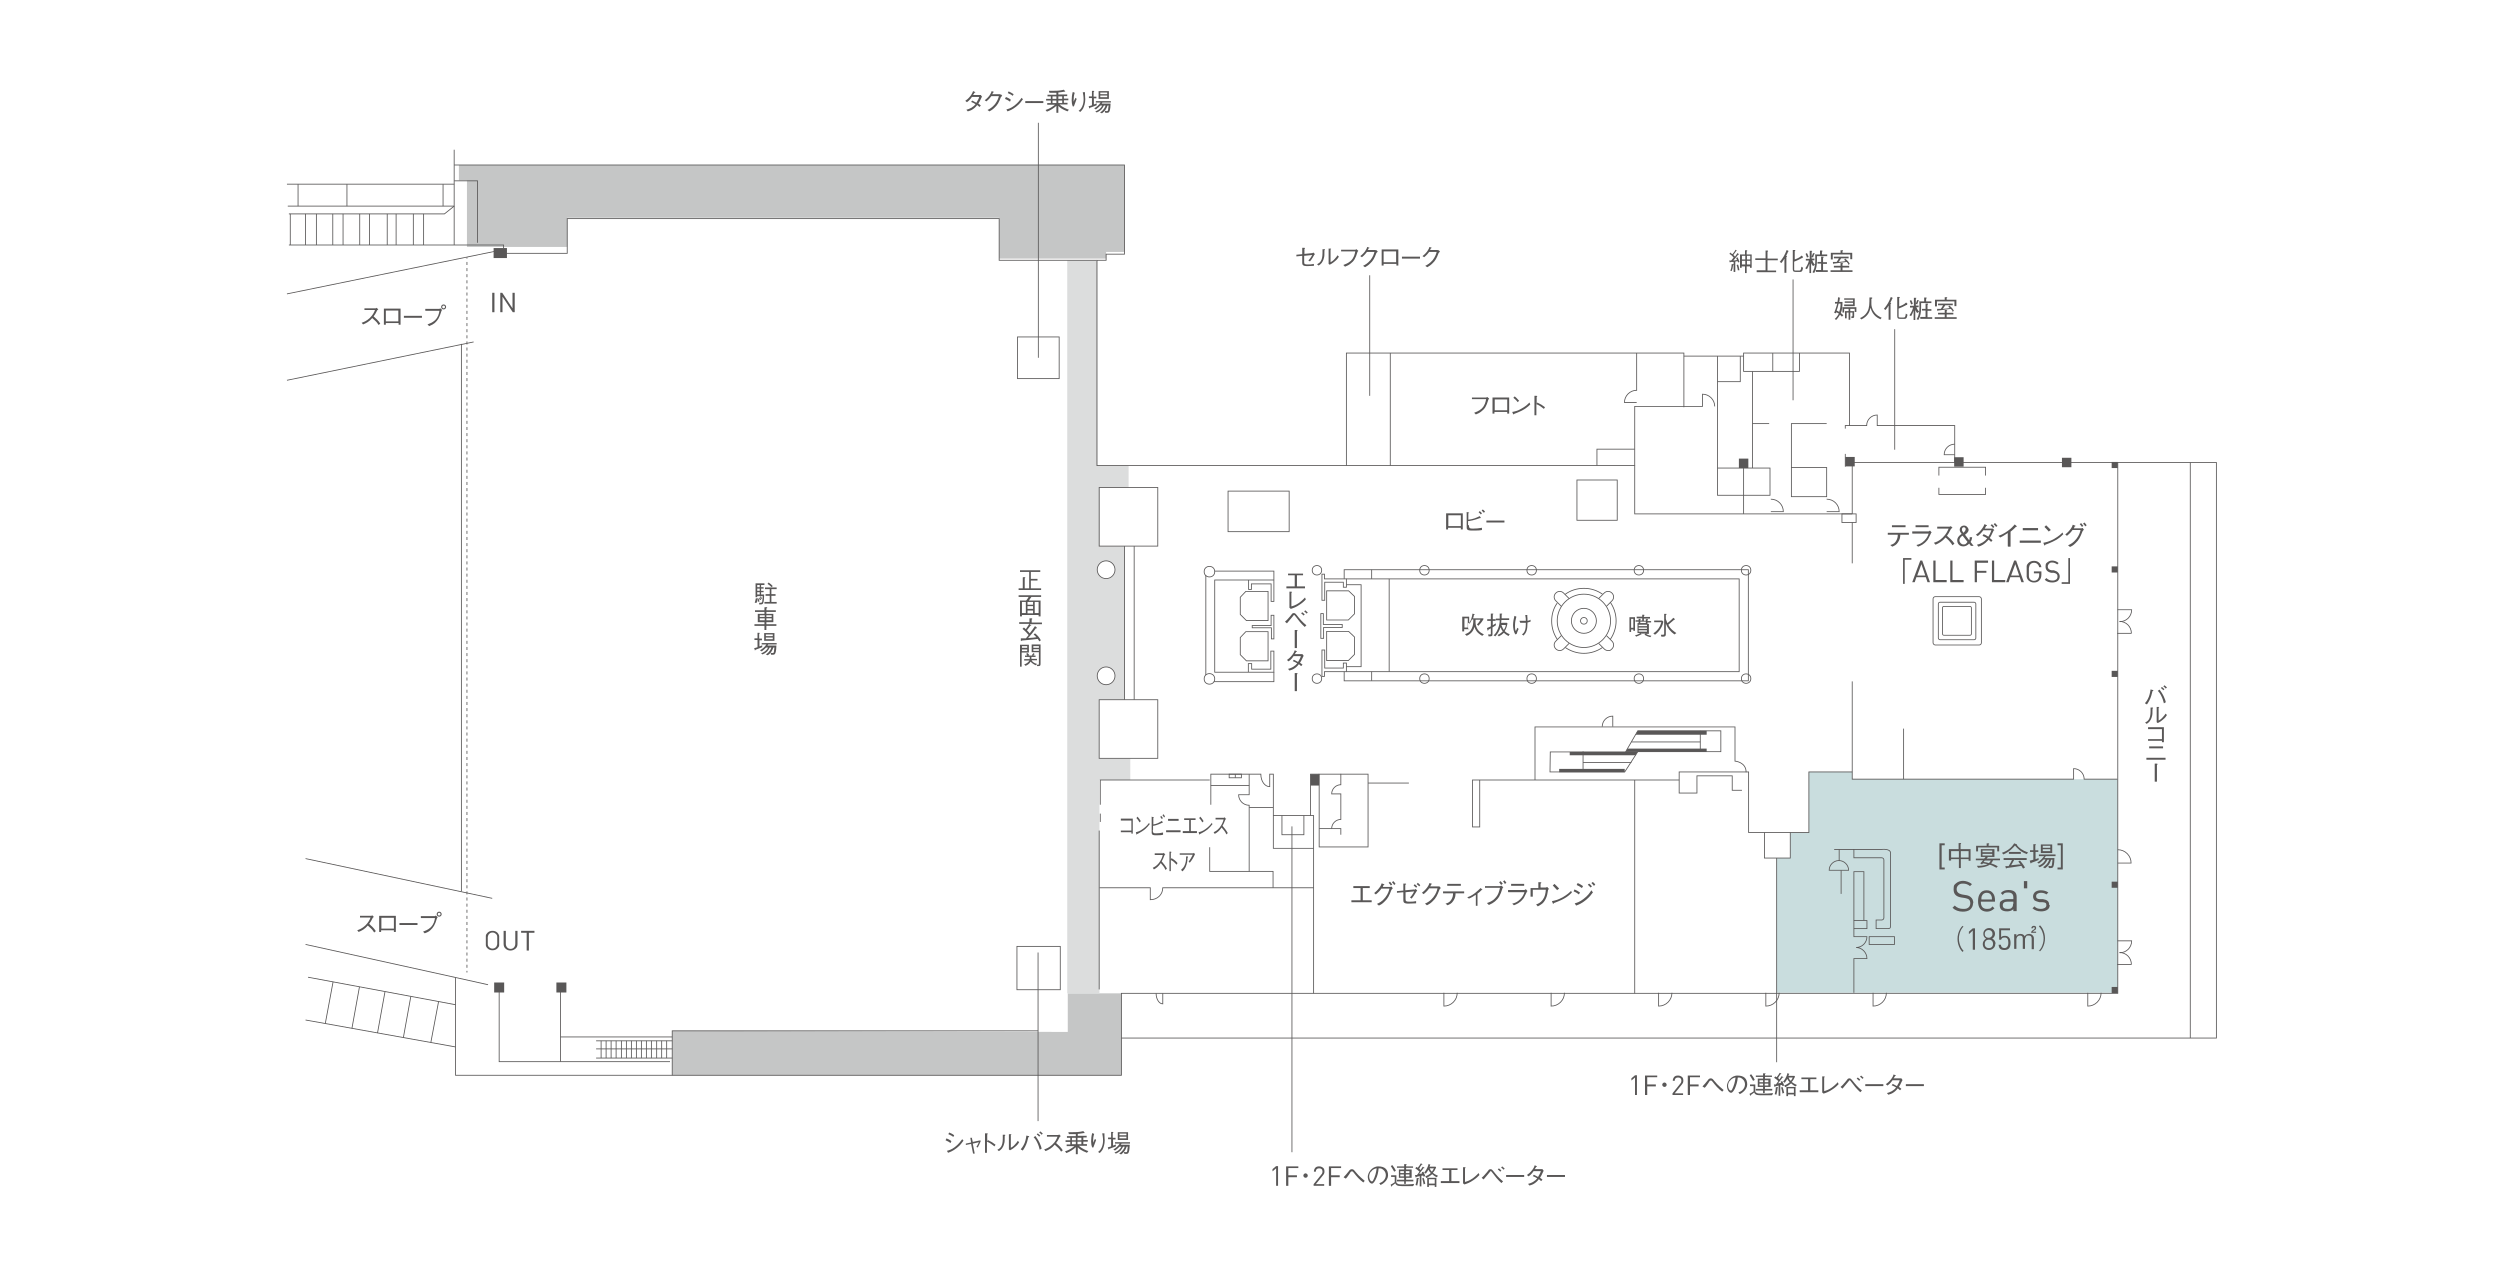 <?xml version="1.0" encoding="UTF-8"?>
<svg xmlns="http://www.w3.org/2000/svg" version="1.1" viewBox="0 0 900 460">
  <defs>
    <style>
      .cls-1, .cls-2, .cls-3, .cls-4 {
        fill: none;
      }

      .cls-1, .cls-5, .cls-6, .cls-7, .cls-8 {
        stroke-width: 0px;
      }

      .cls-9 {
        fill: #fff;
      }

      .cls-9, .cls-2, .cls-3, .cls-4 {
        stroke: #595757;
        stroke-miterlimit: 10;
        stroke-width: .3px;
      }

      .cls-2 {
        stroke-dasharray: 0 0 1.1 1.1;
      }

      .cls-10 {
        mix-blend-mode: multiply;
      }

      .cls-3 {
        stroke-dasharray: 0 1.1;
      }

      .cls-5 {
        fill: #595757;
      }

      .cls-6 {
        fill: #c9ddde;
      }

      .cls-11 {
        isolation: isolate;
      }

      .cls-7 {
        fill: #dcdddd;
      }

      .cls-8 {
        fill: #c5c6c6;
      }
    </style>
  </defs>
  <g class="cls-11">
    <g id="_レイヤー_1" data-name="レイヤー 1">
      <g class="cls-10">
        <rect class="cls-1" y="0" width="900" height="459.5"/>
      </g>
      <g>
        <polygon class="cls-6" points="666.8 280.5 666.8 277.9 651.2 277.9 651.2 299.7 644.5 299.7 644.5 308.9 639.6 308.9 639.6 357.4 762.4 357.4 762.4 280.5 666.8 280.5"/>
        <polygon class="cls-8" points="242 371.1 242 387.1 403.7 387.1 403.7 357.6 384.4 357.6 384.4 371.5 242 371.1"/>
        <path class="cls-7" d="M395.7,273v-21.1h9.1v-55.3h-8.9v-21.1h10.4v-7.8h-11.2v-74h-10.9v263.9h11.6v-76.8h11.1v-7.7h-11.1ZM398.2,202c1.7,0,3.2,1.4,3.2,3.2s-1.4,3.2-3.2,3.2-3.2-1.4-3.2-3.2,1.4-3.2,3.2-3.2ZM395,243.3c0-1.7,1.4-3.2,3.2-3.2s3.2,1.4,3.2,3.2-1.4,3.2-3.2,3.2-3.2-1.4-3.2-3.2Z"/>
        <polygon class="cls-8" points="165.2 59.4 165.2 65 168.1 65 168.1 88.9 204.2 88.9 204.2 78.4 359.7 78.4 359.7 93.1 398.2 93.1 398.2 90.7 404.8 90.7 404.8 59.4 165.2 59.4"/>
        <g>
          <path class="cls-5" d="M700.1,313h-1.9v-9.4h1.9v.7h-1.1v8h1.1v.7Z"/>
          <path class="cls-5" d="M708.7,309.9v-.6h-2.8v3.2h-.7v-3.2h-2.8v.5h-.8v-4.1h3.5v-2.2h.7c.1,0,.2,0,.2.2s0,.1-.2.2v1.8h3.6v4.2h-.8ZM705.2,306.4h-2.8v2.3h2.8v-2.3ZM708.7,306.4h-2.8v2.3h2.8v-2.3Z"/>
          <path class="cls-5" d="M717.5,309.7c-.2.5-.5.9-.7,1.1.8.3,1.5.5,2.4,1.1l-.5.5c-1-.6-1.9-1-2.4-1.1-1.2.8-2.7,1-4.2,1.1l-.4-.7c.9,0,2.7,0,3.8-.6-.6-.1-1-.2-1.6-.3-.2.2-.2.2-.4.4l-.6-.4c.5-.5.8-.8,1-1.1h-2.6v-.6h3c.3-.3.4-.5.5-.6h-1.7v-2.8h4.9v2.8h-3,.5c0,.1.1.2.1.2s0,.1-.2.1c0,0-.1.2-.2.3h4.8v.6h-2.4ZM715.1,303.6h.8c0,0,.2,0,.2.2s0,.1-.2.1v.6h3.8v2h-.7v-1.4h-6.9v1.4h-.7v-2h3.8v-.9ZM717.2,306.8v-.6h-3.5v.6h3.5ZM717.2,308v-.6h-3.5v.6h3.5ZM714.6,309.7c0,0-.4.5-.5.6.7.1,1.2.2,1.9.4.3-.2.5-.6.7-.9h-2.1Z"/>
          <path class="cls-5" d="M729.5,307.4c-.9-.3-1.8-.8-2.5-1.4-.6-.5-1.1-1-1.6-1.6-.7.8-1.9,2.2-4.2,3.2l-.5-.6c2.1-.7,3.5-1.9,4.4-3.4l.8.3c.1,0,.2,0,.2.2s0,0,0,.1c.6,1,2,2,4,2.7l-.5.6ZM725.2,309.4c-.6,1.1-1,1.7-1.2,2.1.9-.1,1.9-.2,2.8-.3.3,0,.5,0,.6,0-.5-.6-.6-.8-.8-1.1l.6-.3c.5.6,1.1,1.3,1.8,2.5l-.7.4c-.4-.7-.5-.8-.6-1-1.3.2-2.7.5-5.3.8,0,0-.1.2-.2.2,0,0-.1-.1-.1-.2l-.2-.7c.3,0,.5,0,1.2,0,.6-.9,1.1-1.9,1.2-2.2h-3v-.7h8.3v.7h-4.4ZM723.2,307.4v-.7h4.3v.7h-4.3Z"/>
          <path class="cls-5" d="M732.8,306.7v2.6c.6-.2.8-.3,1.1-.4v.7c-.9.4-1.7.7-2.6,1,0,.1,0,.2-.2.2s-.1-.1-.2-.3l-.2-.7c.2,0,.3,0,1.3-.3v-2.8h-1.2v-.6h1.2v-2.2h.7c0,0,.2,0,.2.2s0,.1-.2.2v1.8h1.1v.6h-1.1ZM736.4,308.3c-.1.2-.4.6-.4.6h3.6c0,.7-.1,2.5-.4,3.1-.2.5-.7.5-1.1.5h-.5l-.2-.8c.2,0,.5.1.8.1s.4,0,.5-.5c0-.3.1-.8.2-1.8h-.5c-.4,1.3-.9,2.2-2.2,3.1l-.7-.4c.6-.4,1.7-1.1,2.2-2.7h-.6c-.3.6-.6,1-1,1.5-.7.7-1.5,1.1-1.8,1.2l-.6-.5c.7-.2,2-.8,2.7-2.3h-.7c-.6.6-1,1-1.7,1.5l-.6-.4c1-.5,1.8-1.4,2.5-2.3h-1.9v-.6h6v.6h-3.4ZM734.7,307.1v-3.1h4.1v3.1h-4.1ZM738.1,304.5h-2.7v.7h2.7v-.7ZM738.1,305.7h-2.7v.7h2.7v-.7Z"/>
          <path class="cls-5" d="M742.6,313h-1.9v-.7h1.2v-8h-1.2v-.7h1.9v9.4Z"/>
        </g>
        <g>
          <path class="cls-5" d="M706.9,333.5c-.4.4-.6.7-.9,1.2-.5,1-.8,2.1-.8,3.2s.3,2.2.8,3.2c.3.5.5.8.9,1.2l-.4.4c-.4-.4-.6-.7-.9-1.2-.6-1.1-.9-2.3-.9-3.5s.3-2.4.9-3.5c.3-.5.5-.8.9-1.2l.4.4Z"/>
          <path class="cls-5" d="M711,341.9h-.8v-6.9l-1.4,1.3v-.9l1.4-1.2h.8v7.8Z"/>
          <path class="cls-5" d="M718.3,339.8c0,.6-.2,1.2-.7,1.6-.4.4-1,.6-1.6.6s-1.2-.2-1.6-.6c-.4-.4-.6-.9-.6-1.6s.4-1.4,1.2-1.9c-.7-.4-1-1-1-1.7s.2-1.1.6-1.5c.4-.4.9-.6,1.5-.6s1.1.2,1.5.6c.4.4.6.9.6,1.5s-.3,1.3-1,1.7c.8.4,1.2,1.1,1.2,1.9ZM717.5,339.8c0-.4-.1-.8-.4-1.1-.3-.3-.6-.4-1.1-.4s-.8.1-1.1.4c-.3.3-.4.7-.4,1.1s.1.8.4,1.1c.3.3.6.4,1.1.4s.8-.1,1.1-.4c.3-.3.4-.7.4-1.1ZM717.3,336.2c0-.4-.1-.7-.4-1s-.6-.4-1-.4-.7.1-1,.4-.4.6-.4,1,.1.8.4,1c.2.3.6.4,1,.4s.7-.1,1-.4.4-.6.4-1Z"/>
          <path class="cls-5" d="M723.8,339.4c0,1.8-.7,2.6-2.2,2.6s-2-.6-2.1-1.9h.8c.1.8.5,1.2,1.3,1.2s1.4-.6,1.4-1.9-.4-1.9-1.3-1.9-1.1.3-1.3.8h-.7v-4.1h3.9v.7h-3.2v2.5c.3-.4.8-.5,1.4-.5,1.3,0,2,.9,2,2.6Z"/>
          <path class="cls-5" d="M725.9,337.1c.2-.5.6-.9,1.5-.9s1.4.6,1.5.9c.2-.4.6-.9,1.6-.9s1.7.8,1.7,1.6v3.9h-.8v-3.8c0-.4-.1-1.1-1-1.1s-.8,0-1.1.5-.3.6-.3.9v3.4h-.8v-3.8c0-.9-.6-1-1-1-1.2,0-1.3,1.2-1.3,1.4v3.4h-.8v-5.3h.8v.7ZM731.2,335.8c0-.4.2-.7.7-1,.5-.3.6-.4.6-.7s0-.3-.3-.3-.4.3-.4.4h-.5c0-.1,0-.4.2-.6.2-.3.6-.3.7-.3.2,0,.8,0,.8.7s-.3.7-.6.9c-.4.3-.5.3-.6.5h1.2v.4h-1.8Z"/>
          <path class="cls-5" d="M734,342.3c.4-.4.6-.7.9-1.2.5-1,.8-2.1.8-3.2s-.3-2.2-.8-3.2c-.3-.5-.5-.8-.9-1.2l.4-.4c.4.4.6.7.9,1.2.6,1.1.9,2.3.9,3.5s-.3,2.4-.9,3.5c-.3.5-.5.8-.9,1.2l-.4-.4Z"/>
        </g>
        <g>
          <path class="cls-5" d="M710.3,325.1c0,1-.4,1.8-1.1,2.4-.7.5-1.6.7-2.6.7-1.5,0-2.8-.5-3.7-1.4l.8-.8c.8.8,1.8,1.2,3,1.2s1.3-.1,1.8-.4c.5-.3.8-.9.8-1.6s-.2-1.1-.5-1.4c-.3-.2-.8-.4-1.4-.5l-1.3-.2c-1.9-.3-2.8-1.2-2.8-2.9s.3-1.7,1-2.3c.6-.5,1.5-.8,2.4-.8s2.3.4,3.2,1.2l-.7.7c-.7-.6-1.5-.9-2.5-.9s-1.2.2-1.6.5c-.5.4-.7.9-.7,1.5,0,1,.6,1.6,1.9,1.9l1.2.2c.9.1,1.6.4,2,.8.6.5.9,1.2.9,2.2Z"/>
          <path class="cls-5" d="M718.2,324.6h-5.1c0,1.7.7,2.6,2.2,2.6s1.4-.3,2-.9l.7.7c-.8.8-1.7,1.2-2.7,1.2s-2-.4-2.5-1.1c-.5-.7-.7-1.6-.7-2.7s.2-2,.7-2.7c.5-.8,1.3-1.2,2.4-1.2s1.8.4,2.3,1.1c.5.6.7,1.5.7,2.5v.5ZM717.1,323.8c0-.5,0-.9-.2-1.3-.3-.8-.9-1.1-1.7-1.1s-1.4.4-1.7,1.1c-.2.4-.2.8-.2,1.3h4Z"/>
          <path class="cls-5" d="M725.9,328h-1.1v-.7c-.5.5-1.3.8-2.2.8-1.8,0-2.7-.7-2.7-2.2s.3-1.3.8-1.7c.5-.3,1.1-.5,1.8-.5h2.3v-.7c0-1.1-.6-1.7-1.9-1.7s-1.5.3-1.9.9l-.7-.7c.6-.7,1.5-1.1,2.7-1.1,2,0,3,.8,3,2.5v5.1ZM724.8,325.4v-.8h-2.1c-1.1,0-1.7.4-1.7,1.3s.6,1.3,1.7,1.3,1.2-.1,1.5-.4c.4-.3.5-.8.5-1.4Z"/>
          <path class="cls-5" d="M729.8,319.8h-1.2v-2.6h1.2v2.6Z"/>
          <path class="cls-5" d="M737.9,325.8c0,.8-.3,1.4-1,1.8-.5.3-1.2.5-2.1.5-1.3,0-2.3-.4-3.1-1.1l.7-.7c.5.6,1.3.9,2.3.9s2-.4,2-1.3-.4-1-1.3-1.1h-1.2c-.8-.2-1.3-.4-1.7-.6-.4-.4-.6-.9-.6-1.5s.3-1.3.9-1.7c.5-.3,1.1-.5,1.9-.5,1.1,0,2,.3,2.7.8l-.7.7c-.5-.4-1.2-.6-2-.6s-1.7.4-1.7,1.2.4,1,1.3,1.1h1.2c.7.1,1.2.3,1.6.6.4.3.6.8.6,1.5Z"/>
        </g>
        <polygon class="cls-4" points="477.6 227.3 477.6 237.8 485.4 237.8 487.6 235.6 487.6 229.3 485.5 227.3 477.6 227.3"/>
        <polygon class="cls-4" points="477.6 212.7 477.6 223.2 485.4 223.2 487.6 221 487.6 214.7 485.5 212.7 477.6 212.7"/>
        <polygon class="cls-4" points="475.9 216.1 475.9 206.7 476.8 206.7 476.8 208.4 484.7 208.4 484.7 211.4 483.6 211.4 483.6 209.6 476.9 209.6 476.9 216.1 475.9 216.1"/>
        <polygon class="cls-4" points="475.9 234 475.9 243.5 476.8 243.5 476.8 241.8 484.7 241.8 484.7 238.7 483.6 238.7 483.6 240.5 476.9 240.5 476.9 234 475.9 234"/>
        <polygon class="cls-4" points="475.5 220.9 475.5 229.8 476.5 229.8 476.5 225.9 483.2 225.9 483.2 224.8 476.4 224.8 476.4 220.9 475.5 220.9"/>
        <polyline class="cls-4" points="483.9 208.4 483.9 205.1 629.4 205.1 629.4 245.1 483.9 245.1 483.9 241.8"/>
        <polyline class="cls-4" points="484.7 241.8 626.1 241.8 626.1 208.4 484.7 208.4"/>
        <line class="cls-4" x1="493.8" y1="205.1" x2="493.8" y2="208.4"/>
        <line class="cls-4" x1="493.8" y1="241.8" x2="493.8" y2="245.1"/>
        <circle class="cls-4" cx="512.8" cy="205.3" r="1.7"/>
        <circle class="cls-4" cx="512.8" cy="244.3" r="1.7"/>
        <circle class="cls-4" cx="474.1" cy="205.3" r="1.7"/>
        <circle class="cls-4" cx="474.1" cy="244.3" r="1.7"/>
        <circle class="cls-4" cx="551.4" cy="205.3" r="1.7"/>
        <circle class="cls-4" cx="551.4" cy="244.3" r="1.7"/>
        <circle class="cls-4" cx="590" cy="205.3" r="1.7"/>
        <circle class="cls-4" cx="590" cy="244.3" r="1.7"/>
        <circle class="cls-4" cx="628.6" cy="205.3" r="1.7"/>
        <circle class="cls-4" cx="628.6" cy="244.3" r="1.7"/>
        <g>
          <path class="cls-5" d="M529,226.5h-1.9v.8h-.7v-5.3h2.5v2.3c.7-1,1-2.2,1.2-3.4l.7.2c0,0,.1,0,.1.1,0,.1-.2.2-.3.2,0,.5-.2.8-.3,1.2h3.6l.2.2c-.6,1.1-1.2,1.8-1.9,2.5l-.5-.5c.2-.2.6-.5,1.3-1.7h-1.8c0,.2,0,1,0,1.1,0,.9.4,1.9.9,2.6.7.9,1.4,1.2,2.1,1.6l-.6.5c-2-1.1-2.5-2.3-2.8-3.2-.3,1-.8,2.3-2.8,3.2l-.6-.6c.9-.3,1.8-.7,2.4-2,.4-.8.6-1.6.6-3.3h-.5c-.2.5-.5,1-.8,1.5l-.6-.3v2.1ZM528.4,222.6h-1.2v3.3h1.2v-3.3Z"/>
          <path class="cls-5" d="M537.3,225.9v2.4c0,.7-.2.8-1.4.8l-.2-.7c.3,0,.5,0,.7,0,.3,0,.3-.1.3-.3v-1.9c-.1,0-.7.4-.9.5,0,.1,0,.3-.2.3s-.1,0-.1-.2l-.2-.7c.5-.2.7-.3,1.4-.6v-2h-1.3v-.6h1.3v-2h.7c0,0,.2,0,.2.1s0,.1-.2.2v1.7h1v.6h-1v1.6c.5-.3.7-.5,1.1-.7v.7c-.5.3-.6.4-1.1.7ZM543.1,229c-.9-.5-1.3-.8-1.7-1.2-.5.5-.9.8-1.8,1.3l-.5-.5c1.1-.5,1.5-.9,1.9-1.3-.3-.3-.5-.7-.8-1.5-.5,1.4-.9,2.2-1.9,3.3l-.6-.4c.4-.3,1-.9,1.6-2.4.5-1.3.6-2.4.6-3h-1.4v-.6h1.4c0-.8,0-.9,0-1.8h.7c0,0,.2,0,.2.1s0,.1-.2.2c0,.6,0,.9,0,1.4h2.7v.6h-2.8c0,.3,0,.4-.1,1h2.1l.2.3c-.2.9-.4,1.7-1,2.7.6.6,1.2.9,1.8,1.1l-.4.6ZM540.5,225c.3.9.6,1.4.9,1.8.4-.7.6-1.1.7-1.8h-1.6Z"/>
          <path class="cls-5" d="M545.5,228.3c-.6-.8-.8-2.3-.8-3.3s.3-2.7.5-3.3l.7.3c-.3,1-.5,2-.5,3.2s0,1.3.3,2c.2-.4.4-.8.5-1.2l.5.4c-.3.6-.5,1.2-.7,1.8l-.4.2ZM549.8,221.6c.1.6.1,1.3.1,1.9.5-.1.8-.2,1.1-.4v.7c-.3.1-.4.1-1.1.3,0,2.7-.4,3.6-1.4,4.7l-.6-.4c.5-.4.9-.7,1.2-1.8.2-.8.2-1.8.2-2.4-.4,0-.9,0-1.5,0s-.2,0-.5,0l-.3-.7c.2,0,.5,0,1.1,0s.9,0,1.2,0c0-.5,0-1.2-.2-2.1h.8Z"/>
        </g>
        <g>
          <path class="cls-5" d="M521.3,190v.6h-.7v-5.8h6v5.8h-.7v-.6h-4.5ZM525.9,185.5h-4.5v3.9h4.5v-3.9Z"/>
          <path class="cls-5" d="M528.8,189.1c0,1.1.4,1.2,1.5,1.2s2.1-.1,3.2-.3v.8c-1,.2-1.6.2-3.6.2s-1.9-.5-1.9-1.7v-5l.7.2c.1,0,.2,0,.2.1s0,0-.3.2v2.3c1.7-.2,2.7-.6,4.1-1.3l.4.6s0,0,0,.1,0,0-.1,0-.2,0-.2,0c-2.2.8-3.3,1-4.3,1.1v1.4ZM533.1,185.2c-.2-.2-.5-.6-.8-.8l.4-.4c.3.2.6.5.8.8l-.4.4ZM534.2,184.6c-.2-.2-.5-.5-.8-.8l.4-.4c.3.2.7.6.8.8l-.4.4Z"/>
          <path class="cls-5" d="M535.1,188.1v-.7h6.5v.7h-6.5Z"/>
        </g>
        <g>
          <path class="cls-5" d="M493.8,324.8h-7.3v-.7h3.3v-4.4h-2.6v-.7h5.9v.7h-2.5v4.4h3.2v.7Z"/>
          <path class="cls-5" d="M500.6,319.2c.1,0,.2,0,.4,0l.4.6c-.3.3-.4.4-.5.6-.8,2.1-1.3,3.1-2.5,4.2-.7.7-1.1,1-2,1.4l-.7-.6c.9-.4,1.9-.9,3-2.3,1-1.3,1.3-2.3,1.5-3.2h-2.9c-.4.6-.9,1.2-2,2.1l-.6-.5c.5-.4,1.1-.9,1.8-1.8.6-.8.8-1.3.9-1.7l.8.3c.1,0,.2.1.2.2,0,0-.1,0-.3.1-.2.4-.2.5-.3.7h2.9ZM500.4,317.4c.2.3.5.6.8,1l-.5.4c-.1-.2-.4-.6-.8-1l.5-.4ZM501.6,317.2c.3.3.6.7.8,1l-.5.4c-.2-.3-.4-.6-.8-1l.5-.4Z"/>
          <path class="cls-5" d="M509.2,320.3c.1,0,.4-.2.4-.3l.6.6c-.2.2-.2.2-.5.7-.5.8-.9,1.5-1.5,2.2l-.6-.4c.3-.3,1-1.1,1.5-2.2l-3.1.3v2.5c0,.8.3.9,1.4.9s1.4,0,2.4-.2v.8c-1,0-2.1.1-2.8.1-1.6,0-1.8-.5-1.8-1.2v-2.9l-2.3.2v-.6c0,0,2.3-.2,2.3-.2v-2.5h.8c0,0,.2,0,.2.2s0,0-.3.2v2l3.2-.3ZM509.3,318.3c.2.2.7.6.9.9l-.4.4c-.2-.3-.7-.6-.9-.8l.4-.5ZM510.4,317.8c.4.3.8.7.9.9l-.4.4c-.2-.3-.6-.6-.9-.8l.4-.5Z"/>
          <path class="cls-5" d="M517.8,319.1c.1,0,.2,0,.4,0l.5.6c-.4.3-.4.4-.5.6-.8,2.1-1.3,3.1-2.5,4.2-.7.7-1.2,1-2,1.4l-.7-.6c.9-.4,1.9-.9,3-2.3,1-1.3,1.3-2.3,1.5-3.2h-3c-.4.6-.9,1.2-2,2.1l-.6-.5c.5-.4,1.1-.9,1.8-1.8.6-.8.8-1.3.9-1.7l.7.2c.2,0,.2.2.2.2,0,0-.1.1-.3.1,0,.2-.2.4-.3.7h3Z"/>
          <path class="cls-5" d="M524,321.5c0,.9-.1,1.8-.8,2.8-.6,1-1.4,1.3-2.1,1.6l-.7-.6c.7-.2,1.4-.4,2-1.3.6-.9.7-1.7.7-2.4h-3.6v-.7h7.6v.7h-3.2ZM525.9,318.9h-4.9v-.7h4.9v.7Z"/>
          <path class="cls-5" d="M531,322.3c-.6.4-1.2.8-2.2,1.2l-.6-.5c.7-.2,1.5-.5,2.8-1.5,1.1-.9,1.6-1.4,2-1.8l.5.4c0,0,.2.1.2.2s0,0,0,0-.2,0-.2,0c-.6.6-1,1-1.6,1.4v4.4h-.6v-3.9Z"/>
          <path class="cls-5" d="M534.6,319.7v-.7h5.4c0,0,.3,0,.4-.2l.8.6s-.3.3-.3.3c0,0,0,0,0,.1-.8,2.6-1.4,3.6-2.7,4.7-.6.5-1.1.8-2.2,1.3l-.7-.7c.8-.3,1.9-.6,2.9-1.7,1.3-1.3,1.5-2.6,1.8-3.8h-5.4ZM540.4,318.6c-.2-.4-.6-.8-.7-1l.5-.4c.3.3.5.6.8.9l-.5.4ZM541.8,318.3c-.2-.4-.5-.8-.7-1l.5-.4c.3.4.7.8.7.9l-.5.4Z"/>
          <path class="cls-5" d="M542.9,321.1v-.7h5.9c0,0,.3-.1.5-.3l.6.7c-.2.2-.3.2-.3.4-.9,1.8-1,2.1-1.3,2.4-1.2,1.5-2.3,1.9-3.3,2.3l-.6-.6c.9-.2,1.8-.5,2.9-1.6,1-1,1.3-1.9,1.5-2.5h-5.8ZM548.7,318.9h-4.7v-.7h4.7v.7Z"/>
          <path class="cls-5" d="M553.8,317.6h.8c.2.1.3.1.3.2s0,0-.3.3v1.4h1.9s.1,0,.5-.2l.6.7c-.2.2-.2.3-.3.4-.2,1.1-.3,2.2-.9,3.3-.8,1.6-1.7,2-2.8,2.6l-.6-.7c.8-.3,1.6-.6,2.4-1.7.8-1.1,1-2.3,1.1-3.6h-4.7v2.5h-.8v-3.1h2.8v-1.9Z"/>
          <path class="cls-5" d="M565.9,321.3c-1.1,1.1-2.3,2.3-6.5,3.8,0,0-.1.3-.2.3s-.1-.1-.2-.2l-.3-.8c1-.2,2.1-.4,3.9-1.4,1.7-1,2.4-1.7,3-2.3l.3.7ZM560.6,320.5c-.5-.6-1.1-1.2-1.6-1.7l.6-.6c.3.3,1.1,1,1.7,1.7l-.7.5Z"/>
          <path class="cls-5" d="M566.8,320.2c.6.2,1.3.6,2,1.1l-.4.7c-.5-.4-.9-.7-1.9-1.1l.3-.7ZM573.5,321.2c-.6.8-1.3,1.8-2.7,2.9-1.5,1.2-2.5,1.6-3.4,1.9l-.5-.8c.8-.2,1.8-.5,3.2-1.6,1.6-1.2,2.2-2.2,2.8-3.1l.5.7ZM567.9,317.9c.7.2,1.4.7,2,1.1l-.4.7c-.7-.5-1.2-.8-1.9-1.1l.3-.6ZM572.6,319.5c-.2-.3-.7-.7-1-1l.5-.4c.3.2.7.6,1,1l-.5.4ZM573.8,318.9c-.2-.3-.6-.7-.9-1l.5-.4c.4.3.7.6.9,1l-.5.4Z"/>
        </g>
        <g>
          <path class="cls-5" d="M460.1,426.9h-.7v-6.3l-1.3,1.1v-.8l1.3-1.1h.7v7Z"/>
          <path class="cls-5" d="M467.4,420.5h-3.6v2.6h3.1v.7h-3.1v3.1h-.8v-7h4.4v.7Z"/>
          <path class="cls-5" d="M470.8,423.2c0,.5-.4.8-.8.8s-.8-.4-.8-.8.4-.8.8-.8.8.4.8.8Z"/>
          <path class="cls-5" d="M476.8,426.9h-3.9v-.6l2.8-3.5c.3-.3.4-.7.4-1s-.1-.7-.3-.9-.5-.3-.9-.3-.7.1-.9.3c-.2.2-.3.5-.3.9h-.7c0-.6.2-1,.5-1.4.4-.4.8-.5,1.4-.5s1,.2,1.4.5c.4.3.5.8.5,1.4s-.2.9-.6,1.4l-2.5,3.1h3v.6Z"/>
          <path class="cls-5" d="M482.8,420.5h-3.6v2.6h3.1v.7h-3.1v3.1h-.8v-7h4.4v.7Z"/>
          <path class="cls-5" d="M483.7,423.8c.7-.7,1.1-1.2,1.9-2.2.2-.3.5-.7,1.1-.7s.9.5,1.4,1.1c1.2,1.5,2.5,2.5,3.2,3.1l-.5.6c-1.6-1.2-2.3-2.1-3.5-3.6-.2-.3-.3-.4-.6-.4s-.4,0-.9.9c-.8,1.2-.9,1.3-1.3,1.7l-.7-.4Z"/>
          <path class="cls-5" d="M496.4,426c.3-.1.9-.3,1.4-.7.6-.5,1.1-1.3,1.1-2.2,0-1.4-1-2.1-1.4-2.3-.3-.2-.8-.2-1.2-.2-.1,1.4-.4,2.7-1,3.9-.4.8-.9,1.6-1.4,1.6-.8,0-1.5-1.2-1.5-2.5s1.4-3.7,3.8-3.7,3.5,1.2,3.5,3.2-2.2,3.3-2.7,3.5l-.4-.6ZM493.5,421.8c-.3.4-.6,1-.6,1.8s.5,1.7.9,1.7.4,0,1-1.4c.6-1.5.7-2.7.8-3.3-.6.1-1.4.3-2.1,1.3Z"/>
          <path class="cls-5" d="M508.6,427c-3.2,0-3.6,0-4,0-1.7,0-2-.4-2.3-1-.5.4-.8.6-1.2.9,0,.2,0,.3-.1.3s-.1,0-.1-.1l-.3-.6c.5-.3,1-.5,1.5-.9v-1.9h-1.3v-.6h1.9v2.4c0,.2,0,.4.4.6.4.3,1.1.3,1.8.3,1.3,0,2.8,0,4.2-.2l-.3.7ZM501.9,421.8c-.4-.8-.9-1.5-1.2-2l.5-.4c.5.6,1,1.3,1.3,2.1l-.6.3ZM506.1,425.3v.9h-.6v-.9h-2.6v-.6h2.6v-.7h-1.9v-3h1.9v-.6h-2.6v-.5h2.6v-.8h.7s.2,0,.2.1,0,.1-.2.2v.5h2.5v.5h-2.5v.6h2v3h-2v.7h2.6v.6h-2.6ZM505.4,421.6h-1.3v.7h1.3v-.7ZM505.4,422.8h-1.3v.7h1.3v-.7ZM507.4,421.6h-1.3v.7h1.3v-.7ZM507.4,422.8h-1.3v.7h1.3v-.7Z"/>
          <path class="cls-5" d="M512.6,423.9c0-.3-.2-.5-.3-.7-.4,0-.5.1-.6.1v3.8h-.6v-3.7c-.6.1-.8.2-1.2.3,0,0,0,.2-.2.2s0,0-.1-.1l-.2-.8c.4,0,.5,0,.7,0,.3-.3.6-.8.9-1.2-.4-.4-1-.9-1.5-1.2l.4-.5c.2.1.5.3.5.3.4-.5.9-1.2,1.1-1.6l.6.3c0,0,0,0,0,.1,0,0-.1,0-.2,0-.2.2-.9,1.2-1,1.5.4.4.4.4.5.5.3-.4.6-.9.8-1.2l.6.4s0,0,0,.1c0,.1-.2,0-.3,0-.4.6-.5.7-1,1.3-.2.3-.4.5-.6.8.7-.1.8-.1,1.1-.2,0-.1-.2-.4-.2-.4l.6-.2c.2.4.5,1,.7,1.6l-.6.2ZM510.6,424.4c0,.7-.2,1.7-.4,2.4l-.6-.2c.3-1,.4-1.8.4-2.5h.7c0,0,.1,0,.1.2s0,0-.2.2ZM512.5,426.3c-.2-1-.4-1.8-.5-2.1l.5-.2c.1.3.4,1.1.6,2.1l-.6.3ZM517.4,423.9c-.9-.4-1.4-.8-1.8-1.2-.6.5-1,.8-2.1,1.4l-.4-.6c.7-.3,1.3-.6,2-1.2-.4-.4-.6-.7-.9-1.2-.4.8-.8,1.2-.9,1.4l-.6-.4c.3-.3,1.2-1.4,1.6-3.1l.6.3c0,0,.1,0,.1,0,0,0,0,.1-.2.1,0,.3,0,.3-.2.6h2.2l.2.3c-.4.9-.7,1.4-1.2,1.9.5.4,1,.7,1.9,1.1l-.5.5ZM516.5,427.2v-.5h-2.1v.6h-.6v-3.3h3.3v3.3h-.6ZM516.5,424.5h-2.1v1.6h2.1v-1.6ZM514.7,420.6c.2.6.4.9.8,1.2.3-.4.5-.8.7-1.2h-1.5Z"/>
          <path class="cls-5" d="M525.3,425.9h-6.6v-.7h3v-4h-2.4v-.6h5.4v.6h-2.2v4h2.9v.7Z"/>
          <path class="cls-5" d="M526.6,420.2h.8c.1,0,.2.1.2.2s0,0-.2.2v4.9c.7-.2,1.5-.4,2.8-1.3,1.2-.9,1.7-1.5,2.1-1.9l.3.7c-.4.4-.9,1-2.1,1.8-1.4,1-2.4,1.3-3.3,1.6l-.5-.4v-5.8Z"/>
          <path class="cls-5" d="M533.4,424c.4-.3.9-.8,1.9-2,.1-.1.7-.9.7-.9.1-.1.4-.2.6-.2.4,0,.7.3,1,.7,1.1,1.4,2,2.5,3.5,3.7l-.6.6c-1.4-1.3-2.2-2.3-3.3-3.8-.2-.3-.4-.5-.5-.5s-.2,0-.5.5c-.3.4-1.3,1.6-2.1,2.5l-.6-.5ZM540.1,421.8c-.3-.3-.6-.6-.9-.8l.4-.4c.3.2.6.5.9.8l-.4.4ZM541.3,421.1c-.3-.3-.6-.6-.9-.8l.4-.4c.2.2.6.5.9.8l-.4.4Z"/>
          <path class="cls-5" d="M542.2,423.7v-.7h6.5v.7h-6.5Z"/>
          <path class="cls-5" d="M555.8,421.5c-.2.1-.2.2-.2.2-.7,1.5-.8,1.7-1.2,2.3.3.2.6.4.9.7l-.5.5c-.4-.4-.6-.5-.8-.7-.3.4-.7.9-1.4,1.4-.8.6-1.4.7-2,.9l-.5-.6c.5-.1,1-.3,1.8-.7.8-.5,1.2-.9,1.5-1.3-.5-.3-.8-.5-1.6-.8l.4-.5c.8.4,1.3.7,1.5.8.6-1,.9-1.6,1-2.1h-2.6c-.8,1.2-1.4,1.6-1.8,1.9l-.6-.5c.6-.4,1.1-.8,1.9-1.8.6-.8.8-1.3.9-1.7l.7.3c.1,0,.1.1.1.2,0,0-.2.1-.3.1-.1.3-.2.3-.5.8h2.2c.2,0,.4,0,.6,0l.4.6Z"/>
          <path class="cls-5" d="M556.9,423.7v-.7h6.5v.7h-6.5Z"/>
        </g>
        <g>
          <path class="cls-5" d="M134.7,330c-.4.3-.4.3-.5.4-.5,1.1-.8,1.5-1.3,2.2.8.7,1.7,1.5,2.4,2.6l-.6.5c-.3-.4-.5-.9-1.2-1.5-.5-.5-.9-.8-1.1-1-1.1,1.3-2.1,1.8-3.3,2.3l-.5-.6c.8-.3,1.7-.6,2.9-1.7,1.2-1.2,1.6-2.1,1.9-2.9h-3.8v-.6h4c.2,0,.3-.1.4-.2l.6.6Z"/>
          <path class="cls-5" d="M137.2,334.9v.6h-.7v-5.8h6v5.8h-.7v-.6h-4.5ZM141.8,330.4h-4.5v3.9h4.5v-3.9Z"/>
          <path class="cls-5" d="M143.8,333v-.7h6.5v.7h-6.5Z"/>
          <path class="cls-5" d="M151.5,330.4v-.6h5c0,0,.2,0,.4-.2l.7.6c-.2.2-.3.2-.3.4-.7,2.4-1.3,3.3-2.4,4.3-.5.5-1,.7-2,1.1l-.6-.6c.7-.3,1.7-.6,2.7-1.5,1.2-1.2,1.4-2.3,1.6-3.4h-5ZM157.2,329.1c0-.5.4-.9.9-.9s.9.4.9.9-.4.9-.9.9-.9-.4-.9-.9ZM158.6,329.1c0-.3-.2-.5-.5-.5s-.5.2-.5.5.2.5.5.5.5-.2.5-.5Z"/>
        </g>
        <g>
          <path class="cls-5" d="M136.3,111.3c-.4.3-.4.3-.5.4-.5,1.1-.8,1.5-1.3,2.2.8.7,1.7,1.5,2.4,2.6l-.6.5c-.3-.4-.5-.9-1.2-1.5-.5-.5-.9-.8-1.1-1-1.1,1.3-2.1,1.8-3.3,2.3l-.5-.6c.8-.3,1.7-.6,2.9-1.7,1.2-1.2,1.6-2.1,1.9-2.9h-3.8v-.6h4c.2,0,.3-.1.4-.2l.6.6Z"/>
          <path class="cls-5" d="M138.9,116.3v.6h-.7v-5.8h6v5.8h-.7v-.6h-4.5ZM143.4,111.8h-4.5v3.9h4.5v-3.9Z"/>
          <path class="cls-5" d="M145.4,114.4v-.7h6.5v.7h-6.5Z"/>
          <path class="cls-5" d="M153.1,111.8v-.6h5c0,0,.2,0,.4-.2l.7.6c-.2.2-.3.2-.3.4-.7,2.4-1.3,3.3-2.4,4.3-.5.4-1,.7-2,1.1l-.6-.6c.7-.3,1.7-.6,2.7-1.5,1.2-1.2,1.4-2.3,1.6-3.4h-5ZM158.8,110.5c0-.5.4-.9.9-.9s.9.4.9.9-.4.9-.9.9-.9-.4-.9-.9ZM160.2,110.5c0-.3-.2-.5-.5-.5s-.5.2-.5.5.2.5.5.5.5-.2.5-.5Z"/>
        </g>
        <g>
          <path class="cls-5" d="M178,112.4h-.8v-7h.8v7Z"/>
          <path class="cls-5" d="M185.3,112.4h-.7l-3.7-5.6v5.6h-.8v-7h.7l3.7,5.6v-5.6h.8v7Z"/>
        </g>
        <g>
          <path class="cls-5" d="M179.7,338.6c0,.9,0,1.5,0,1.7,0,.4-.3.8-.6,1.1-.5.5-1.1.7-1.8.7s-1.3-.2-1.8-.7-.5-.7-.6-1.1c0-.3,0-.8,0-1.7s0-1.5,0-1.7c0-.4.3-.8.6-1.1.5-.5,1.1-.7,1.8-.7s1.3.2,1.8.7c.3.3.5.7.6,1.1,0,.3,0,.8,0,1.7ZM179,338.6c0-.7,0-1.1,0-1.3,0-.5-.2-.9-.5-1.1-.3-.3-.7-.5-1.2-.5s-.9.2-1.2.5c-.3.3-.4.6-.5,1.1,0,.2,0,.6,0,1.3s0,1.1,0,1.3c0,.5.2.9.5,1.1.3.3.7.5,1.2.5s.9-.2,1.2-.5c.3-.3.4-.6.5-1.1,0-.2,0-.6,0-1.3Z"/>
          <path class="cls-5" d="M186.3,339.8c0,.7-.2,1.3-.7,1.7-.5.4-1.1.7-1.8.7s-1.3-.2-1.8-.7c-.5-.4-.7-1-.7-1.7v-4.7h.8v4.7c0,.5.2,1,.5,1.3s.7.5,1.2.5.9-.2,1.2-.5c.3-.3.5-.8.5-1.3v-4.7h.8v4.7Z"/>
          <path class="cls-5" d="M192.4,335.8h-2v6.4h-.8v-6.4h-2v-.7h4.8v.7Z"/>
        </g>
        <g>
          <path class="cls-5" d="M353.6,34.8c-.2.1-.2.2-.2.2-.7,1.5-.8,1.7-1.2,2.3.3.2.6.4.9.7l-.5.5c-.4-.4-.6-.5-.8-.7-.3.4-.7.9-1.4,1.4-.8.6-1.4.7-2,.9l-.5-.6c.5-.1,1-.3,1.8-.7.8-.5,1.2-.9,1.5-1.3-.5-.3-.8-.5-1.6-.8l.4-.5c.8.4,1.3.7,1.5.8.6-1,.9-1.6,1-2.1h-2.6c-.8,1.2-1.4,1.6-1.8,1.9l-.6-.5c.6-.4,1.1-.8,1.9-1.8.6-.8.8-1.4.9-1.7l.7.3c.1,0,.1.1.1.2,0,0-.2.1-.3.1-.1.3-.2.3-.5.8h2.2c.2,0,.4,0,.6,0l.4.6Z"/>
          <path class="cls-5" d="M360.1,34c.1,0,.2,0,.3,0l.4.5c-.4.3-.4.4-.5.5-.7,1.9-1.2,2.8-2.3,3.8-.6.6-1.1.9-1.8,1.3l-.7-.5c.8-.4,1.7-.9,2.7-2.1.9-1.2,1.2-2.1,1.4-2.9h-2.7c-.4.5-.8,1.1-1.8,1.9l-.6-.4c.5-.4,1-.8,1.7-1.7.5-.7.7-1.2.8-1.6l.6.2c.2,0,.2.2.2.2,0,0-.1,0-.3.1,0,.2-.2.4-.3.6h2.7Z"/>
          <path class="cls-5" d="M362.1,34.9c.5.2,1.2.5,1.8,1l-.3.7c-.5-.4-.9-.6-1.8-1l.3-.6ZM368.2,35.8c-.5.7-1.1,1.6-2.4,2.6-1.4,1.1-2.3,1.4-3.1,1.7l-.4-.7c.7-.2,1.6-.4,2.9-1.4,1.4-1.1,2-2,2.6-2.8l.5.6ZM363.1,32.9c.5.2,1.2.6,1.8,1l-.3.6c-.4-.3-.8-.6-1.8-1l.3-.6Z"/>
          <path class="cls-5" d="M369.1,37.1v-.7h6.5v.7h-6.5Z"/>
          <path class="cls-5" d="M384.3,40.1c-2.1-.8-2.9-1.5-3.3-2v2.5h-.7v-2.5c-1,.9-2.1,1.6-3.4,2.1l-.5-.6c1.6-.5,2.5-1.2,3.4-1.9h-2.8v-.6h1.3v-.9h-1.7v-.6h1.7v-.9h-1.2v-.6h3.2v-.7c-1,0-1.7,0-2.5,0l-.2-.7c.3,0,.6,0,1,0,1.5,0,2.9,0,4.4-.4l.4.5c0,0,.1.1.1.2s0,0,0,0c0,0-.2,0-.3,0-.9.2-1.6.2-2.2.3v.7h3.2v.6h-1.2v.9h1.6v.6h-1.6v.9h1.3v.6h-2.9c1.2,1.1,2.6,1.6,3.4,1.9l-.5.6ZM380.3,34.7h-1.4v.9h1.4v-.9ZM380.3,36.2h-1.4v.9h1.4v-.9ZM382.4,34.7h-1.4v.9h1.4v-.9ZM382.4,36.2h-1.4v.9h1.4v-.9Z"/>
          <path class="cls-5" d="M386.9,33.4c-.3.9-.4,1.8-.4,2.8s0,.3,0,.4c.2-.4.4-.9.7-1.4l.4.4c-.2.5-.3.8-1,2.7h-.4c-.3-.7-.4-1.4-.4-2.2s.1-2,.4-3l.7.3ZM390.6,33.2c0,.2,0,.3,0,.6,0,1.3.1,1.5.1,1.9,0,1.4-.4,2.6-.8,3.4-.3.5-.6.8-1,1.2l-.6-.4c.4-.3.9-.7,1.3-1.6.4-.9.5-1.8.5-2.5,0-1.2-.2-2-.3-2.6h.8Z"/>
          <path class="cls-5" d="M393.8,35.3v2.3c.6-.2.8-.3,1-.4v.7c-.8.3-1.6.6-2.4.9,0,.1,0,.2-.2.2s-.1-.1-.1-.2l-.2-.6c.2,0,.3,0,1.2-.3v-2.6h-1.1v-.6h1.1v-2h.6c0,0,.2,0,.2.2s0,.1-.2.2v1.7h1v.6h-1ZM397,36.7c-.1.2-.3.5-.4.6h3.2c0,.6-.1,2.3-.4,2.8-.2.5-.6.5-1,.5h-.5l-.2-.7c.2,0,.5.1.7.1s.4,0,.5-.4c0-.3.1-.8.2-1.6h-.4c-.4,1.2-.9,2-2,2.8l-.7-.3c.5-.3,1.5-1,2-2.5h-.6c-.3.6-.5.9-.9,1.4-.6.6-1.4,1-1.7,1.1l-.5-.4c.6-.2,1.9-.8,2.5-2.1h-.7c-.5.5-.9.9-1.6,1.4l-.6-.4c.9-.5,1.7-1.2,2.3-2.1h-1.7v-.5h5.4v.5h-3.1ZM395.5,35.6v-2.8h3.7v2.8h-3.7ZM398.6,33.3h-2.5v.6h2.5v-.6ZM398.6,34.4h-2.5v.6h2.5v-.6Z"/>
        </g>
        <g>
          <path class="cls-5" d="M340.7,409.8c.5.2,1.2.5,1.8,1l-.3.7c-.5-.4-.9-.6-1.8-1l.3-.6ZM346.8,410.7c-.5.7-1.1,1.6-2.4,2.6-1.4,1.1-2.3,1.4-3.1,1.7l-.4-.7c.7-.2,1.6-.4,2.9-1.4,1.4-1.1,2-2,2.6-2.8l.5.6ZM341.7,407.7c.5.2,1.2.5,1.8,1l-.3.6c-.4-.3-.8-.6-1.8-1l.3-.6Z"/>
          <path class="cls-5" d="M352.4,410.7s.2,0,.3-.2l.4.2c-.3.8-.7,1.6-1.1,2.4l-.5-.2c.3-.5.7-1.2.9-1.7l-2.2.5.7,3.6h-.6c0,0-.7-3.5-.7-3.5l-1.9.4v-.5c-.1,0,1.9-.4,1.9-.4l-.3-1.7h.4c.2,0,.3,0,.3,0s-.1.2-.1.2l.3,1.3,2.3-.5Z"/>
          <path class="cls-5" d="M355.4,410.3c1.5.7,2.1,1.1,3,1.8l-.4.6c-.3-.2-.6-.5-1.2-.9-.7-.5-1.1-.6-1.5-.8v4h-.7v-7h.7s.3,0,.3.2,0,0-.2.2v2.5l.3-.5Z"/>
          <path class="cls-5" d="M359.1,413.9c.9-.5,1.9-1.1,1.9-4s0-1.1,0-1.4h.7c0,0,.2,0,.2.2s0,0-.2.2c0,1.7,0,2.2-.2,2.8-.4,1.6-1.1,2.2-1.9,2.7l-.6-.5ZM363.2,408.3h.7c0,0,.2,0,.2.1s0,0-.2.2v4.6c.4-.2.9-.5,1.5-1.2.6-.6.8-1,1-1.3l.5.5c-.3.5-.6,1-1.5,1.7-.8.7-1.4,1-1.8,1.2l-.4-.3v-5.6Z"/>
          <path class="cls-5" d="M367.5,413.7c.4-.5.9-1.1,1.4-2.3.4-1.1.5-2,.6-2.6l.8.2c0,0,.2,0,.2.2s-.1.1-.3.2c-.3,1.2-.5,2.2-1.2,3.5-.3.6-.5.8-.8,1.3l-.7-.4ZM372.7,408.9c.4.6.9,1.2,1.5,2.4.5,1.1.7,1.7.8,2.2l-.7.4c-.2-.8-.4-1.6-1-2.8-.5-1-.9-1.4-1.2-1.7l.6-.4ZM374.1,409.2c-.3-.4-.7-.7-.9-.8l.4-.4c0,0,.6.5.9.8l-.4.4ZM375,408.5c-.3-.3-.7-.7-.9-.8l.4-.4c.3.2.6.5.9.8l-.4.4Z"/>
          <path class="cls-5" d="M382,408.9c-.4.3-.4.3-.5.4-.5,1.1-.8,1.5-1.3,2.2.8.7,1.7,1.5,2.4,2.6l-.6.5c-.3-.4-.5-.9-1.2-1.5-.5-.5-.9-.8-1.1-1-1.1,1.3-2.1,1.8-3.3,2.3l-.5-.6c.8-.3,1.7-.6,2.9-1.7s1.6-2.1,1.9-2.9h-3.8v-.6h4c.2,0,.3-.1.4-.2l.6.6Z"/>
          <path class="cls-5" d="M391.3,415c-2.1-.8-2.9-1.5-3.3-2v2.5h-.7v-2.5c-1,.9-2.1,1.6-3.4,2.1l-.5-.6c1.6-.5,2.5-1.2,3.4-1.9h-2.8v-.6h1.3v-.9h-1.7v-.6h1.7v-.9h-1.2v-.6h3.2v-.7c-1,0-1.7,0-2.5,0l-.2-.7c.3,0,.6,0,1,0,1.5,0,2.9,0,4.4-.4l.4.5c0,0,.1.1.1.2s0,0,0,0c0,0-.2,0-.3,0-.9.2-1.6.2-2.2.3v.7h3.2v.6h-1.2v.9h1.6v.6h-1.6v.9h1.3v.6h-2.9c1.2,1.1,2.6,1.6,3.4,1.9l-.5.6ZM387.3,409.6h-1.4v.9h1.4v-.9ZM387.3,411h-1.4v.9h1.4v-.9ZM389.3,409.6h-1.4v.9h1.4v-.9ZM389.3,411h-1.4v.9h1.4v-.9Z"/>
          <path class="cls-5" d="M393.9,408.2c-.3.9-.4,1.8-.4,2.8s0,.3,0,.4c.2-.4.4-.9.7-1.4l.4.4c-.2.5-.3.8-1,2.7h-.4c-.3-.7-.4-1.4-.4-2.2s.1-2,.4-3l.7.3ZM397.6,408c0,.2,0,.3,0,.6,0,1.3.1,1.5.1,1.9,0,1.4-.4,2.6-.8,3.4-.3.5-.6.8-1,1.2l-.6-.4c.4-.3.9-.7,1.3-1.6.4-.9.5-1.8.5-2.5,0-1.2-.2-2-.3-2.6h.8Z"/>
          <path class="cls-5" d="M400.7,410.1v2.3c.6-.2.8-.3,1-.4v.7c-.8.3-1.6.6-2.4.9,0,.1,0,.2-.2.2s-.1-.1-.1-.2l-.2-.6c.2,0,.3,0,1.2-.3v-2.6h-1.1v-.6h1.1v-2h.6c0,0,.2,0,.2.2s0,0-.2.2v1.7h1v.6h-1ZM403.9,411.5c-.1.2-.3.5-.4.6h3.2c0,.6-.1,2.3-.4,2.8-.2.5-.6.5-1,.5h-.5l-.2-.7c.2,0,.5.1.7.1s.4,0,.5-.4c0-.3.1-.8.2-1.6h-.4c-.4,1.2-.9,2-2,2.8l-.7-.3c.5-.4,1.5-1,2-2.5h-.6c-.3.6-.5.9-.9,1.4-.6.6-1.4,1-1.7,1.1l-.5-.4c.6-.2,1.9-.8,2.5-2.1h-.7c-.5.5-.9.9-1.6,1.4l-.6-.4c.9-.5,1.7-1.2,2.3-2.1h-1.7v-.5h5.4v.5h-3.1ZM402.4,410.4v-2.8h3.7v2.8h-3.7ZM405.5,408.1h-2.5v.6h2.5v-.6ZM405.5,409.2h-2.5v.6h2.5v-.6Z"/>
        </g>
        <g>
          <path class="cls-5" d="M589.3,394.2h-.7v-6.3l-1.3,1.1v-.8l1.3-1.1h.7v7Z"/>
          <path class="cls-5" d="M596.6,387.8h-3.6v2.6h3.1v.7h-3.1v3.1h-.8v-7h4.4v.7Z"/>
          <path class="cls-5" d="M600,390.5c0,.5-.4.8-.8.8s-.8-.4-.8-.8.4-.8.8-.8.8.4.8.8Z"/>
          <path class="cls-5" d="M606,394.2h-3.9v-.6l2.8-3.5c.3-.3.4-.7.4-1s-.1-.7-.3-.9-.5-.3-.9-.3-.7.1-.9.3c-.2.2-.3.5-.3.9h-.7c0-.6.2-1,.5-1.4.4-.4.8-.5,1.4-.5s1,.2,1.4.5c.4.3.5.8.5,1.4s-.2.9-.6,1.4l-2.5,3.1h3v.6Z"/>
          <path class="cls-5" d="M612,387.8h-3.6v2.6h3.1v.7h-3.1v3.1h-.8v-7h4.4v.7Z"/>
          <path class="cls-5" d="M612.9,391.1c.7-.7,1.1-1.2,1.9-2.2.2-.3.5-.7,1.1-.7s.9.5,1.4,1.1c1.2,1.5,2.5,2.5,3.2,3.1l-.5.6c-1.6-1.2-2.3-2.1-3.5-3.6-.2-.3-.3-.4-.6-.4s-.4,0-.9.9c-.8,1.2-.9,1.3-1.3,1.7l-.7-.4Z"/>
          <path class="cls-5" d="M625.7,393.3c.3-.1.9-.3,1.4-.7.6-.5,1.1-1.3,1.1-2.2,0-1.4-1-2.1-1.4-2.3-.3-.2-.8-.2-1.2-.2-.1,1.4-.5,2.7-1,3.9-.4.8-.9,1.6-1.4,1.6-.8,0-1.5-1.2-1.5-2.5s1.4-3.7,3.8-3.7,3.5,1.2,3.5,3.2-2.2,3.3-2.7,3.5l-.4-.6ZM622.7,389.1c-.3.4-.6,1-.6,1.8s.5,1.7.9,1.7.4,0,1-1.4c.6-1.5.7-2.7.8-3.3-.6.1-1.4.3-2.1,1.3Z"/>
          <path class="cls-5" d="M637.8,394.3c-3.2,0-3.6,0-4,0-1.7,0-2-.4-2.3-1-.5.4-.8.6-1.2.9,0,.2,0,.3-.1.3s-.1,0-.1-.1l-.3-.6c.5-.3,1-.5,1.5-.9v-1.9h-1.3v-.6h1.9v2.4c0,.2,0,.4.4.6.4.3,1.1.3,1.8.3,1.3,0,2.8,0,4.2-.2l-.3.7ZM631.1,389.1c-.4-.8-.9-1.5-1.2-2l.5-.4c.5.6,1,1.3,1.3,2.1l-.6.3ZM635.3,392.6v.9h-.6v-.9h-2.6v-.6h2.6v-.7h-1.9v-3h1.9v-.6h-2.6v-.5h2.6v-.8h.7s.2,0,.2.1,0,.1-.2.2v.5h2.5v.5h-2.5v.6h2v3h-2v.7h2.6v.6h-2.6ZM634.7,388.9h-1.3v.7h1.3v-.7ZM634.7,390.1h-1.3v.7h1.3v-.7ZM636.6,388.9h-1.3v.7h1.3v-.7ZM636.6,390.1h-1.3v.7h1.3v-.7Z"/>
          <path class="cls-5" d="M641.8,391.3c0-.3-.2-.5-.3-.7-.4,0-.5.1-.6.1v3.8h-.6v-3.7c-.6.1-.8.2-1.2.3,0,0,0,.2-.2.2s0,0-.1-.1l-.2-.8c.4,0,.5,0,.7,0,.3-.3.6-.8.9-1.2-.4-.4-1-.9-1.5-1.2l.4-.5c.2.1.5.3.5.3.4-.5.9-1.2,1.1-1.6l.6.3c0,0,0,0,0,.1,0,0-.1,0-.2,0-.2.2-.9,1.2-1,1.5.4.4.4.4.5.5.3-.4.6-.9.8-1.2l.6.4s0,0,0,.1c0,.1-.2,0-.3,0-.4.6-.5.7-1,1.3-.2.3-.4.5-.6.8.7-.1.8-.1,1.1-.2,0-.1-.2-.4-.2-.4l.6-.2c.2.4.5,1,.7,1.6l-.6.2ZM639.9,391.7c0,.7-.2,1.7-.4,2.4l-.6-.2c.3-1,.4-1.8.4-2.5h.7c0,0,.1,0,.1.2s0,0-.2.2ZM641.7,393.6c-.2-1-.4-1.8-.5-2.1l.5-.2c.1.3.4,1.1.6,2.1l-.6.3ZM646.6,391.2c-.9-.4-1.4-.8-1.8-1.2-.6.5-1,.8-2.1,1.4l-.4-.6c.7-.3,1.3-.6,2-1.2-.4-.4-.6-.7-.9-1.2-.4.8-.8,1.2-.9,1.4l-.6-.4c.3-.3,1.2-1.4,1.6-3.1l.6.3c0,0,.1,0,.1,0,0,0,0,.1-.2.1,0,.3,0,.3-.2.6h2.2l.2.3c-.4.9-.7,1.4-1.2,1.9.5.4,1,.7,1.9,1.1l-.5.5ZM645.8,394.5v-.5h-2.1v.6h-.6v-3.3h3.3v3.3h-.6ZM645.8,391.8h-2.1v1.6h2.1v-1.6ZM643.9,387.9c.2.6.4.9.8,1.2.3-.4.5-.8.7-1.2h-1.5Z"/>
          <path class="cls-5" d="M654.5,393.2h-6.6v-.7h3v-4h-2.4v-.6h5.4v.6h-2.2v4h2.9v.7Z"/>
          <path class="cls-5" d="M655.9,387.5h.8c.1,0,.2.1.2.2s0,0-.2.2v4.9c.7-.2,1.5-.4,2.8-1.3,1.2-.9,1.7-1.5,2.1-1.9l.3.7c-.4.4-.9,1-2.1,1.8-1.4,1-2.4,1.3-3.3,1.6l-.5-.4v-5.8Z"/>
          <path class="cls-5" d="M662.6,391.3c.4-.3.9-.8,1.9-2,.1-.1.7-.9.7-.9.1-.1.4-.2.6-.2.4,0,.7.3,1,.7,1.1,1.4,2,2.5,3.5,3.7l-.6.6c-1.4-1.3-2.2-2.3-3.3-3.8-.2-.3-.4-.5-.5-.5s-.2,0-.5.5c-.3.4-1.3,1.6-2.1,2.5l-.6-.5ZM669.3,389.1c-.3-.3-.6-.6-.9-.8l.4-.4c.3.2.6.5.9.8l-.4.4ZM670.5,388.4c-.3-.3-.6-.6-.9-.8l.4-.4c.2.2.6.5.9.8l-.4.4Z"/>
          <path class="cls-5" d="M671.5,391v-.7h6.5v.7h-6.5Z"/>
          <path class="cls-5" d="M685,388.8c-.2.1-.2.2-.2.2-.7,1.5-.8,1.7-1.2,2.3.3.2.6.4.9.7l-.5.5c-.4-.4-.6-.5-.8-.7-.3.4-.7.9-1.4,1.4-.8.6-1.4.7-2,.9l-.5-.6c.5-.1,1-.3,1.8-.7.8-.5,1.2-.9,1.5-1.3-.5-.3-.8-.5-1.6-.8l.4-.5c.8.4,1.3.7,1.5.8.6-1,.9-1.6,1-2.1h-2.6c-.8,1.2-1.4,1.6-1.8,1.9l-.6-.5c.6-.4,1.1-.8,1.9-1.8.6-.8.8-1.3.9-1.7l.7.3c.1,0,.1.1.1.2,0,0-.2.1-.3.1-.1.3-.2.3-.5.8h2.2c.2,0,.4,0,.6,0l.4.6Z"/>
          <path class="cls-5" d="M686.1,391v-.7h6.5v.7h-6.5Z"/>
        </g>
        <g>
          <path class="cls-5" d="M403.5,299.7v-.7h3.8v-3.6h-3.8v-.7h4.3v5.4h-.5v-.5h-3.8Z"/>
          <path class="cls-5" d="M413.8,296.8c-.8,1-1.6,2.1-4.5,3.5,0,0,0,.2-.1.2s0-.1-.1-.2l-.2-.7c.7-.2,1.4-.3,2.7-1.3,1.2-.9,1.7-1.6,2.1-2.1l.2.7ZM410.2,296c-.3-.6-.7-1.1-1.1-1.5l.4-.5c.2.2.8.9,1.2,1.6l-.5.5Z"/>
          <path class="cls-5" d="M415,298.8c0,1.1.3,1.2,1.2,1.2s1.6-.1,2.5-.3v.8c-.7.2-1.2.2-2.7.2s-1.4-.5-1.4-1.7v-5l.6.2c0,0,.2,0,.2.1s0,0-.2.2v2.3c1.3-.2,2-.6,3.1-1.3l.3.6s0,0,0,.1,0,0,0,0-.1,0-.2,0c-1.7.8-2.5,1-3.3,1.1v1.4ZM418.3,294.9c-.2-.2-.4-.6-.6-.8l.3-.4c.2.2.5.5.6.8l-.3.4ZM419.1,294.3c-.1-.2-.4-.5-.6-.8l.3-.4c.2.2.5.6.6.8l-.3.4Z"/>
          <path class="cls-5" d="M419.8,298.9h5.2v.7h-5.2v-.7ZM420.5,295.5v-.7h3.8v.7h-3.8Z"/>
          <path class="cls-5" d="M430.8,299.9h-5v-.7h2.3v-4h-1.8v-.6h4.1v.6h-1.7v4h2.2v.7Z"/>
          <path class="cls-5" d="M436.4,296.8c-.8,1-1.6,2.1-4.5,3.5,0,0,0,.2-.1.2s0-.1-.1-.2l-.2-.7c.7-.2,1.4-.3,2.7-1.3,1.2-.9,1.7-1.6,2.1-2.1l.2.7ZM432.8,296c-.3-.6-.7-1.1-1.1-1.5l.4-.5c.2.2.8.9,1.2,1.6l-.5.5Z"/>
          <path class="cls-5" d="M441.5,294.7c-.3.3-.3.3-.4.4-.4,1.1-.6,1.5-1,2.2.6.7,1.3,1.5,1.9,2.6l-.5.5c-.2-.4-.4-.9-.9-1.5-.4-.5-.7-.8-.8-1-.9,1.3-1.6,1.8-2.5,2.3l-.4-.6c.6-.3,1.3-.6,2.2-1.7.9-1.2,1.2-2.1,1.4-2.9h-2.9v-.6h3c.1,0,.2-.1.3-.2l.4.6Z"/>
          <path class="cls-5" d="M419.6,307.5c-.3.3-.3.3-.4.4-.4,1.1-.6,1.5-1,2.2.6.7,1.3,1.5,1.9,2.6l-.5.5c-.2-.4-.4-.9-.9-1.5-.4-.5-.7-.8-.8-1-.9,1.3-1.6,1.8-2.5,2.3l-.4-.6c.6-.3,1.3-.6,2.2-1.7.9-1.2,1.2-2.1,1.4-2.9h-2.9v-.6h3c.1,0,.2-.1.3-.2l.4.6Z"/>
          <path class="cls-5" d="M421.7,308.9c1.2.7,1.6,1.1,2.2,1.8l-.3.6c-.2-.2-.5-.5-.9-.9-.5-.5-.9-.6-1.2-.8v4h-.5v-7h.5s.2,0,.2.2,0,.1-.2.2v2.5l.2-.5Z"/>
          <path class="cls-5" d="M424.7,307.8v-.6h4.8s.2,0,.3-.2l.4.5c-.5,1.1-1.1,2.2-1.9,3.1l-.4-.5c.2-.2.4-.4.8-1.1.4-.7.5-1,.7-1.3h-4.7ZM425.3,313c.6-.5,1-.9,1.4-2.1.3-1,.3-1.9.3-2.6h.6c0,.2.1.2.1.3s0,0-.2.2c0,1.3-.2,2.2-.7,3.4-.3.6-.5.9-1.1,1.5l-.5-.5Z"/>
        </g>
        <g>
          <path class="cls-5" d="M529.9,143.7v-.6h5.1c0,0,.2,0,.4-.2l.7.6c-.2.3-.3.3-.3.4-.7,2.4-1.3,3.3-2.5,4.2-.6.5-1.2.8-2,1.1l-.6-.6c.7-.3,1.7-.6,2.7-1.5,1.2-1.2,1.4-2.4,1.6-3.4h-5.1Z"/>
          <path class="cls-5" d="M538,148.3v.6h-.7v-5.8h6v5.8h-.7v-.6h-4.5ZM542.6,143.8h-4.5v3.9h4.5v-3.9Z"/>
          <path class="cls-5" d="M551,145.5c-1,1-2.1,2.1-5.9,3.5,0,0-.1.2-.2.2s-.1-.1-.2-.2l-.3-.7c.9-.2,1.9-.3,3.5-1.3,1.6-.9,2.2-1.6,2.7-2.1l.3.7ZM546.3,144.7c-.4-.6-1-1.1-1.5-1.5l.5-.5c.3.2,1,.9,1.6,1.6l-.6.5Z"/>
          <path class="cls-5" d="M553.2,144.8c1.5.7,2.1,1.1,3,1.8l-.4.6c-.3-.2-.6-.5-1.2-.9-.7-.5-1.1-.6-1.5-.8v4h-.7v-7h.7s.3,0,.3.2,0,0-.2.2v2.5l.3-.5Z"/>
        </g>
        <g>
          <path class="cls-5" d="M623.2,91.2c.2.1.2.1.5.3.4-.5.8-1,1.1-1.6l.5.4s0,0,0,0,0,0-.3.1c-.2.3-.4.6-1,1.4.2.1.4.3.6.6.6-.8.6-.9.9-1.3l.5.4c0,0,0,0,0,.1,0,0,0,.1-.3.1-.5.7-1.2,1.5-1.7,2.1.3,0,.8-.1,1.3-.2-.1-.3-.1-.4-.3-.7l.5-.3c.3.5.5,1.1.7,1.7l-.5.2c0,0-.1-.4-.2-.5-.2,0-.5.1-.8.2v3.7h-.6v-3.6c0,0-.5,0-.5,0-.4,0-.5,0-.6,0,0,0-.1.2-.2.2s0-.1-.1-.1l-.2-.6c.3,0,.6,0,.7,0,.2-.2.4-.4.9-1.1-.5-.6-1.1-1.1-1.5-1.3l.3-.5ZM622.9,97.5c.4-.9.5-1.9.5-2.4h.6c0,.1.1.1.1.2s0,.1-.2.2c-.1.9-.2,1.4-.5,2.1l-.6-.2ZM625.7,95.2c.3.8.4,1.6.5,2.1h-.6c0-.5-.2-1.1-.4-1.9l.6-.2ZM628.3,90.1h.6c0,0,.1,0,.1.2s0,.1-.2.2v1.1h1.8v4.8h-.6v-.5h-1.2v2.4h-.6v-2.4h-1.2v.5h-.6v-4.8h1.8v-1.5ZM628.3,92.1h-1.2v1.3h1.2v-1.3ZM628.3,93.9h-1.2v1.3h1.2v-1.3ZM630.1,92.1h-1.2v1.3h1.2v-1.3ZM630.1,93.9h-1.2v1.3h1.2v-1.3Z"/>
          <path class="cls-5" d="M632.4,97.9v-.6h3.2v-3.7h-3.7v-.6h3.7v-2.8h.7c0,0,.2,0,.2.2s-.1.1-.2.2v2.5h3.7v.6h-3.7v3.7h3.1v.6h-7Z"/>
          <path class="cls-5" d="M643.7,90.6c-.2.5-.4,1-.7,1.5.2,0,.3,0,.3.2s0,.1-.2.2v5.7h-.7v-5.1c-.4.7-.7,1.1-1.1,1.6l-.6-.4c.2-.3.8-.9,1.5-2.1.4-.7.7-1.4,1-2.2l.6.3c0,0,.1,0,.1.1,0,0,0,.1-.2.2ZM648.9,92.9c0,0-.1,0-.2,0-1,.5-1.7.9-2.8,1.3v2.7c0,.4,0,.5.6.5h1.2c.5,0,.6-.1.8-1.4l.6.4c-.2,1.5-.7,1.5-1.2,1.5h-1.4c-1,0-1.1-.4-1.1-1.1v-6.8h.7c0,0,.2,0,.2.2s0,.2-.2.2v3c.9-.3,1.8-.7,2.5-1.4l.5.5s0,0,0,.1c0,0,0,0-.1,0Z"/>
          <path class="cls-5" d="M652.6,95.7c-.4-.5-.5-.8-.6-1.1v3.7h-.6v-3.4c-.2.5-.5,1.4-.9,2l-.6-.3c.8-1.1,1.2-2.2,1.3-2.8h-1.1v-.6h1.4v-2.9h.7c0,0,.2,0,.2.1,0,0-.1.2-.2.2v2.5h1v.6h-.8c.3.7.5,1.1,1,1.6l-.5.4ZM650.5,92.7c-.2-.7-.4-1.1-.5-1.3l.5-.3c.3.5.4.9.6,1.4l-.6.2ZM653.1,91.5c0,.1-.2.7-.4,1.2l-.5-.2c0-.2.3-.9.5-1.4l.6.2s.1,0,.1.1-.1.1-.3.1ZM654.1,92.1c0,.3,0,.9,0,1.6,0,1.9-.2,3.2-1,4.6l-.6-.3c.4-.7,1-1.7,1-4.3s0-1.2-.1-2.1h1.8v-1.4h.7c0,0,.2,0,.2.2s-.1.1-.2.2v1h1.9v.6h-3.7ZM653.7,97.8v-.6h1.9v-2.3h-1.3v-.6h1.3v-1.9h.7c0,0,.2,0,.2.2s-.1.1-.2.2v1.6h1.4v.6h-1.4v2.3h1.7v.6h-4.2Z"/>
          <path class="cls-5" d="M662.6,94.7h.7c.2,0,.2,0,.2.1,0,0-.1.1-.2.2v.7h2.4v.6h-2.4v1h3.6v.6h-7.9v-.6h3.6v-1h-2.4v-.6h2.4v-1ZM662.6,90.1h.7c0,0,.2,0,.2.2s0,0-.2.1v.6h3.5v2.3h-.7v-1.7h-6.3v1.8h-.7v-2.4h3.5v-.9ZM665.4,95.1c-.1-.3-.3-.4-.6-.8-1.3.2-3.2.4-4.6.6,0,.1-.1.2-.2.2s0,0,0-.1l-.2-.7c.3,0,.6,0,1.4,0,.4-.6.6-.9.8-1.3h-1.8v-.6h5.3v.6h-2.7c-.3.5-.6.9-.9,1.3,1.3-.1,1.8-.2,2.5-.3-.3-.3-.4-.4-.5-.5l.4-.4c.7.6,1.2,1.1,1.6,1.9l-.5.4Z"/>
        </g>
        <g>
          <path class="cls-5" d="M663.1,114c-.2-.2-.4-.4-.7-.7-.5.9-1,1.5-1.4,1.9l-.5-.4c.3-.2.9-.8,1.5-1.9-.3-.2-.5-.3-.9-.5,0,0-.2.4-.2.4l-.6-.2c.2-.5.7-1.7,1.1-3.3h-.8v-.6h.9c.1-.5.2-1.3.2-1.7l.7.2c.1,0,.1.1.1.1,0,0-.1.1-.2.1,0,.5,0,.6-.2,1.3h1.2c0,1.4-.1,2.9-.6,4,.4.3.6.5.9.8l-.5.5ZM661.9,109.3c-.2.9-.4,1.7-.7,2.5.4.2.5.2.9.5.4-1,.5-2,.5-3h-.7ZM666.3,113.9c.2,0,.4,0,.4,0,.2,0,.2-.1.2-.3v-1.1h-.8v2.6h-.6v-2.6h-.7v2.1h-.6v-2.6h1.3v-.8h-1.6v1.3h-.6v-1.9h5v1.7h-.6v-1.1h-1.6v.8h1.4v1.8c0,.5,0,.7-.7.7h-.3v-.6ZM663.9,110.1v-.5h3.2v-.6h-3v-.5h3v-.6h-3.2v-.5h3.8v2.8h-3.8Z"/>
          <path class="cls-5" d="M676.9,114.9c-2.6-1.1-3.2-3.1-3.5-4.1-.4,1.7-1.1,3.1-3.3,4.2l-.5-.5c.7-.3,1.9-.9,2.7-2.4.7-1.3.7-2.9.7-5h.8c.2,0,.2,0,.2.2s0,.2-.3.3c0,.3,0,1.5,0,1.8,0,.5.1,1.7,1,2.9.8,1.2,1.9,1.7,2.7,2.1l-.5.6Z"/>
          <path class="cls-5" d="M681.2,107.5c-.2.5-.4,1-.7,1.5.2,0,.3,0,.3.2s0,.1-.2.2v5.7h-.7v-5.1c-.4.7-.7,1.1-1.1,1.6l-.6-.4c.2-.3.8-.9,1.5-2.1.4-.7.7-1.4,1-2.2l.6.3c0,0,.1,0,.1.1,0,0,0,.1-.2.2ZM686.5,109.8c0,0-.1,0-.2,0-1,.5-1.7.9-2.8,1.3v2.7c0,.4,0,.5.6.5h1.2c.5,0,.6-.1.8-1.4l.6.4c-.2,1.5-.7,1.5-1.2,1.5h-1.4c-1,0-1.1-.4-1.1-1.1v-6.8h.7c0,0,.2,0,.2.2s0,.2-.2.2v3c.9-.3,1.8-.7,2.5-1.4l.5.5s0,0,0,.1c0,0,0,0-.1,0Z"/>
          <path class="cls-5" d="M690.1,112.6c-.4-.5-.5-.8-.6-1.1v3.7h-.6v-3.4c-.2.5-.5,1.4-.9,2l-.6-.3c.8-1.1,1.2-2.2,1.3-2.8h-1.1v-.6h1.4v-2.9h.7c0,0,.2,0,.2.1,0,0-.1.2-.2.2v2.5h1v.6h-.8c.3.7.5,1.1,1,1.6l-.5.4ZM688,109.6c-.2-.7-.4-1.1-.5-1.3l.5-.3c.3.5.5.9.6,1.4l-.6.2ZM690.6,108.4c0,.1-.2.7-.4,1.2l-.5-.2c0-.2.3-.9.5-1.4l.6.2s.1,0,.1.1-.1.1-.3.1ZM691.6,109c0,.3,0,.9,0,1.6,0,1.9-.2,3.2-1,4.6l-.6-.3c.4-.7,1-1.7,1-4.3s0-1.2-.1-2.1h1.8v-1.4h.7c0,0,.2,0,.2.2s-.1.1-.2.2v1h1.9v.6h-3.7ZM691.3,114.7v-.6h1.9v-2.3h-1.3v-.6h1.3v-1.9h.7c0,0,.2,0,.2.2s-.1.1-.2.2v1.6h1.4v.6h-1.4v2.3h1.7v.6h-4.2Z"/>
          <path class="cls-5" d="M700.1,111.6h.7c.2,0,.2,0,.2.1,0,0-.1.1-.2.2v.7h2.4v.6h-2.4v1h3.6v.6h-7.9v-.6h3.6v-1h-2.4v-.6h2.4v-1ZM700.1,107h.7c0,0,.2,0,.2.2s0,0-.2.1v.6h3.5v2.3h-.7v-1.7h-6.3v1.8h-.7v-2.4h3.5v-.9ZM702.9,112c-.1-.3-.3-.4-.6-.8-1.3.2-3.2.4-4.6.6,0,.1-.1.2-.2.2s0,0,0-.1l-.2-.7c.3,0,.6,0,1.4,0,.4-.6.6-.9.8-1.3h-1.8v-.6h5.3v.6h-2.7c-.3.5-.6.9-.9,1.3,1.3-.1,1.8-.2,2.5-.3-.3-.3-.4-.4-.5-.5l.4-.4c.7.6,1.2,1.1,1.6,1.9l-.5.4Z"/>
        </g>
        <g>
          <path class="cls-5" d="M586.6,222.2h2v4.9h-.6v-.5h-.8v.9h-.6v-5.3ZM588,222.8h-.8v3.2h.8v-3.2ZM589.9,224.3v-.5h-1.1v-.5h1.1v-.5h.6c0,0,.2,0,.2.1s0,0-.2.2v.3h.7v-.8h-2v-.6h2v-.7h.6c0,0,.2,0,.2.2s0,.1-.2.2v.4h2.2v.6h-2.2v.8h.7v-.6h.6c0,0,.2,0,.2.2s0,0-.2.2v.3h1.3v.5h-1.3v.5h.5v3.6h-1c.7.5,1.2.6,1.9.7l-.4.5c-.7-.2-1.3-.4-2.1-.9l.4-.4h-1.7l.3.3s0,0,0,0c0,0,0,0-.2,0-.7.4-1.3.6-1.8.8l-.4-.5c.6-.1,1.2-.3,1.9-.8h-1v-3.6h.6ZM592.9,224.9h-3v.5h3v-.5ZM592.9,225.9h-3v.5h3v-.5ZM592.9,226.9h-3v.5h3v-.5ZM592.5,224.3v-.5h-2v.5h2Z"/>
          <path class="cls-5" d="M595.2,228c1.6-1,2.5-2.5,2.9-4h-2.6v-.6h2.9l.4.4c-.1.5-.3,1.6-1.1,2.7-.5.8-1.2,1.5-1.9,2l-.6-.5ZM599.9,221.2c.1,0,.1,0,.1,0,0,0,0,.1-.3.2v1.3c0,.2.2.8.3.9.1.4.2.6.3.7.3-.3,1.2-.9,2.1-1.9l.6.5s0,0,0,.1c0,0-.1,0-.3.1-.8.7-1.5,1.3-2.1,1.8.7,1.6,2.3,2.6,2.9,3l-.7.5c-1.4-1-2.4-2.1-3.1-3.9v3.9c0,.7-.5.8-1,.8h-.6l-.2-.7c.3,0,.6,0,.8,0,.3,0,.4-.1.4-.3v-7.2h.8Z"/>
        </g>
        <g>
          <path class="cls-5" d="M469.7,211.8h-6.6v-.7h3v-4h-2.4v-.6h5.4v.6h-2.2v4h2.9v.7Z"/>
          <path class="cls-5" d="M464.1,213h.8c.1,0,.2.1.2.2s0,0-.2.2v4.9c.7-.2,1.5-.4,2.8-1.3,1.2-.9,1.7-1.5,2.1-1.9l.3.7c-.4.4-.9,1-2.1,1.8-1.4,1-2.4,1.3-3.3,1.6l-.5-.4v-5.8Z"/>
          <path class="cls-5" d="M462.6,223.8c.4-.3.9-.8,1.9-2,.1-.1.7-.9.7-.9.1-.1.4-.2.6-.2.4,0,.7.3,1,.7,1.1,1.4,2,2.5,3.5,3.7l-.6.6c-1.4-1.3-2.2-2.3-3.3-3.8-.2-.3-.4-.5-.5-.5s-.2,0-.5.5c-.3.4-1.3,1.6-2.1,2.5l-.6-.5ZM469.3,221.6c-.3-.3-.6-.6-.9-.8l.4-.4c.3.2.6.5.9.8l-.4.4ZM470.4,220.9c-.3-.3-.6-.6-.9-.8l.4-.4c.2.2.6.5.9.8l-.4.4Z"/>
          <path class="cls-5" d="M466.1,233.3v-6.5h.6c.2,0,.4,0,.4.2s0,0,0,.1c-.1.1-.1.1-.2.2v6h-.7Z"/>
          <path class="cls-5" d="M469.4,236.1c-.2.1-.2.2-.2.2-.7,1.5-.8,1.7-1.2,2.3.3.2.6.4.9.7l-.5.5c-.4-.4-.6-.5-.8-.7-.3.4-.7.9-1.4,1.4-.8.6-1.4.7-2,.9l-.5-.6c.5-.1,1-.3,1.8-.7.8-.5,1.2-.9,1.5-1.3-.5-.3-.8-.5-1.6-.8l.4-.5c.8.4,1.3.7,1.5.8.6-1,.9-1.6,1-2.1h-2.6c-.8,1.2-1.4,1.6-1.8,1.9l-.6-.5c.6-.4,1.1-.8,1.9-1.8.6-.8.8-1.3.9-1.7l.7.3c.1,0,.1.1.1.2,0,0-.2.1-.3.1-.1.3-.2.3-.5.8h2.2c.2,0,.4,0,.6,0l.4.6Z"/>
          <path class="cls-5" d="M466.1,248.8v-6.5h.6c.2,0,.4,0,.4.2s0,0,0,.1c-.1.1-.1.1-.2.2v6h-.7Z"/>
        </g>
        <g>
          <path class="cls-5" d="M772.2,253.1c.5-.5.9-1.1,1.4-2.3.4-1.1.5-2,.6-2.6l.8.2c0,0,.2,0,.2.2s-.1.1-.3.2c-.3,1.2-.5,2.2-1.2,3.5-.3.6-.5.8-.8,1.3l-.7-.4ZM777.4,248.2c.4.6.9,1.2,1.5,2.4.5,1.1.7,1.7.8,2.2l-.7.4c-.2-.8-.4-1.6-1-2.8-.5-1-.9-1.4-1.2-1.7l.6-.4ZM778.8,248.5c-.3-.4-.7-.7-.9-.8l.4-.4c0,0,.6.5.9.8l-.4.4ZM779.7,247.9c-.3-.3-.7-.7-.9-.8l.4-.4c.3.2.6.5.9.8l-.4.4Z"/>
          <path class="cls-5" d="M772.3,260.1c.9-.5,1.9-1.1,1.9-4s0-1.1,0-1.4h.7c0,0,.2,0,.2.2s0,0-.2.2c0,1.7,0,2.2-.2,2.8-.4,1.6-1.1,2.2-1.9,2.7l-.6-.5ZM776.4,254.5h.7c0,0,.2,0,.2.1s0,0-.2.2v4.6c.4-.2.9-.5,1.5-1.2.6-.6.8-1,1-1.3l.5.5c-.3.5-.6,1-1.5,1.7-.8.7-1.4,1-1.8,1.2l-.4-.3v-5.6Z"/>
          <path class="cls-5" d="M773.3,266.8v-.7h5v-3.6h-5v-.7h5.7v5.4h-.7v-.5h-5Z"/>
          <path class="cls-5" d="M772.7,272.8h6.9v.7h-6.9v-.7ZM773.7,269.4v-.7h5v.7h-5Z"/>
          <path class="cls-5" d="M775.7,281.4v-6.5h.6c.2,0,.4,0,.4.2s0,0,0,.1c-.1.1-.1.1-.2.2v6h-.7Z"/>
        </g>
        <g>
          <path class="cls-5" d="M272.3,217h-.6c.1-.4.3-.9.4-1.6h.5c0,.9-.1,1.3-.2,1.6ZM274,210.6v.8h.9v.5h-.9v.8h.9v.5h-.9v.8h1.1c0,1.2-.1,2.7-.4,3.2-.2.4-.6.4-1.4.4v-.6c0,0,.3,0,.5,0,.5,0,.5-.2.6-.4,0-.3.1-1,.2-2h-2v.4h-.6v-5h3.2v.6h-1.1ZM273.5,210.6h-.9v.8h.9v-.8ZM273.5,211.9h-.9v.8h.9v-.8ZM273.5,213.2h-.9v.8h.9v-.8ZM272.8,216.6c0-.5-.1-.8-.2-1.2h.4c.2.3.3.7.4,1.2h-.5ZM273.5,216.1c0-.4-.1-.6-.3-.9h.4c.2.2.2.4.4.8h-.4ZM274,215.8c0-.3-.2-.5-.4-.9l.3-.2c.1.2.3.4.4.8l-.4.2ZM275.2,217.3v-.6h1.9v-2.2h-1.5v-.6h1.5v-1.8h-1.7v-.6h4.2v.6h-1.9v1.8h1.5v.6h-1.5v2.2h1.9v.6h-4.4ZM277.8,211.4c-.6-.6-1-.9-1.5-1.2l.4-.5c.7.5,1.1.8,1.5,1.3l-.5.4Z"/>
          <path class="cls-5" d="M275.3,218.6h.7c0,0,.2,0,.2.2s0,.1-.3.2v.7h3.4v.6h-3.4v.7h2.5v3h-2.5v.7h3.6v.6h-3.6v1.5h-.7v-1.5h-3.6v-.6h3.6v-.7h-2.4v-3h2.4v-.7h-3.4v-.6h3.4v-1ZM275.3,222.1v-.6h-1.8v.6h1.8ZM275.3,223.3v-.7h-1.8v.7h1.8ZM277.8,222.1v-.6h-1.9v.6h1.9ZM277.8,223.3v-.7h-1.9v.7h1.9Z"/>
          <path class="cls-5" d="M273.4,230.4v2.3c.6-.2.8-.3,1-.4v.7c-.8.3-1.6.6-2.4.9,0,.1,0,.2-.2.2s-.1-.1-.1-.2l-.2-.6c.2,0,.3,0,1.2-.3v-2.6h-1.1v-.6h1.1v-2h.6c0,0,.2,0,.2.2s0,0-.2.2v1.7h1v.6h-1ZM276.7,231.8c-.1.2-.3.5-.4.6h3.2c0,.6-.1,2.3-.4,2.8-.2.5-.6.5-1,.5h-.5l-.2-.7c.2,0,.5.1.7.1s.4,0,.5-.4c0-.3.1-.8.2-1.6h-.4c-.4,1.2-.9,2-2,2.8l-.7-.3c.5-.3,1.5-1,2-2.5h-.6c-.3.6-.5.9-.9,1.4-.6.6-1.4,1-1.7,1.1l-.5-.4c.6-.2,1.9-.8,2.5-2.1h-.7c-.5.5-.9.9-1.6,1.4l-.6-.4c.9-.5,1.7-1.2,2.3-2.1h-1.7v-.5h5.4v.5h-3.1ZM275.1,230.7v-2.8h3.7v2.8h-3.7ZM278.2,228.4h-2.5v.6h2.5v-.6ZM278.2,229.5h-2.5v.6h2.5v-.6Z"/>
        </g>
        <g>
          <path class="cls-5" d="M368.3,207.8h.6c.1,0,.2,0,.2.2s0,0-.2.2v3.6h1.6v-5.9h-3.3v-.6h7.3v.6h-3.4v2.5h2.4v.6h-2.4v2.8h3.7v.6h-8.1v-.6h1.5v-3.9Z"/>
          <path class="cls-5" d="M371.3,214.9c-.4.5-.6.9-.9,1.3h4.2v5.7h-.7v-.5h-6v.5h-.7v-5.7h2.2c.4-.4.6-.8.9-1.3h-3.6v-.6h8.1v.6h-3.7ZM369.3,216.7h-1.4v4h1.4v-4ZM371.9,216.7h-2v1h2v-1ZM371.9,218.2h-2v1h2v-1ZM371.9,219.8h-2v1h2v-1ZM373.9,216.7h-1.4v4h1.4v-4Z"/>
          <path class="cls-5" d="M370.6,224.7l.6.4c0,0,.1.1.1.1s0,.1-.3,0c-.4.5-.8,1-1.3,1.7.7.7.8.9,1,1.1.8-1.1,1.4-1.8,1.9-2.6l.6.5c0,0,.1.1.1.2,0,.1-.2.1-.4.1-1.1,1.6-1.9,2.5-2.8,3.5,1.7-.1,2.4-.2,3-.3-.4-.4-.6-.7-1-1l.5-.4c.9.7,1.6,1.5,2.1,2.5l-.5.4c-.4-.5-.4-.6-.6-.9-2.6.3-4.2.5-5.8.6,0,.1-.1.2-.2.2s-.1-.1-.1-.2v-.8c.2,0,.5,0,1.8,0,.2-.2.4-.4,1-1.2-.5-.6-1.2-1.4-2.2-2.2l.5-.5c.1,0,.2.2.7.6,0-.1.8-1.1,1.2-1.9h-3.6v-.6h3.7v-1.4h.8c0,0,.2,0,.2.2s0,.1-.2.2v1.1h3.7v.6h-4.4Z"/>
          <path class="cls-5" d="M367.8,240h-.6v-7.9h3.2v2.8h-2.6v5.1ZM369.8,233.2v-.6h-1.9v.6h1.9ZM369.8,234.4v-.6h-1.9v.6h1.9ZM371.4,237.8c.4.6,1.1,1,1.9,1.2l-.4.5c-.5-.2-1.1-.5-1.9-1.3-.4.8-1.1,1.2-1.8,1.5l-.5-.5c.6-.2,1.4-.6,1.9-1.4h-1.9v-.5h2c0-.3,0-.4,0-.6v-.2h-1.7v-.5h.8c0-.2-.2-.3-.4-.6l.5-.3c.2.2.4.4.6.7l-.3.2h1.5l-.2-.2c.3-.3.4-.5.5-.7l.4.3c0,0,.1,0,.1.1,0,0-.2.1-.2.1,0,0-.2.2-.3.4h.8v.5h-1.5v.2c0,.3,0,.4,0,.5h2v.5h-1.8ZM373.1,239.3c.2,0,.5,0,.6,0,.3,0,.3-.1.3-.4v-4.1h-2.6v-2.8h3.2v6.8c0,.7,0,1.1-1.2,1l-.3-.7ZM374,232.6h-2v.6h2v-.6ZM374,233.7h-2v.6h2v-.6Z"/>
        </g>
        <g>
          <line class="cls-4" x1="168.1" y1="350.1" x2="168.1" y2="349.5"/>
          <line class="cls-2" x1="168.1" y1="348.4" x2="168.1" y2="93.7"/>
          <line class="cls-4" x1="168.1" y1="93.1" x2="168.1" y2="92.6"/>
        </g>
        <line class="cls-4" x1="166.1" y1="320.9" x2="166.1" y2="123.8"/>
        <line class="cls-4" x1="110" y1="309.1" x2="177.2" y2="323.4"/>
        <polyline class="cls-4" points="110 340 164 351.9 175.7 354.5"/>
        <polyline class="cls-4" points="164 351.9 164 387.1 403.7 387.1 403.7 357.6 762.4 357.6 762.4 166.5"/>
        <polyline class="cls-4" points="666.8 185 588.5 185 588.5 167.6 500.1 167.6 394.9 167.6 394.9 93.7 398.2 93.7 398.2 91.5 404.8 91.5 404.8 59.4 163.5 59.4"/>
        <polyline class="cls-4" points="484.7 167.6 484.7 127.1 606.2 127.1 606.2 128.2 606.2 146.6"/>
        <line class="cls-4" x1="627.7" y1="128.2" x2="606.2" y2="128.2"/>
        <polyline class="cls-4" points="666.8 166.5 788.2 166.5 797.9 166.5 797.9 373.7 788.5 373.7 403.7 373.7"/>
        <line class="cls-4" x1="788.5" y1="373.7" x2="788.5" y2="166.5"/>
        <line class="cls-4" x1="588.5" y1="357.6" x2="588.5" y2="280.8"/>
        <line class="cls-4" x1="639.6" y1="382.4" x2="639.6" y2="308.9"/>
        <rect class="cls-4" x="395.7" y="175.5" width="21.1" height="21.1"/>
        <rect class="cls-4" x="442.1" y="176.8" width="22" height="14.6"/>
        <rect class="cls-4" x="474.9" y="278.7" width="17.6" height="26.2"/>
        <rect class="cls-4" x="567.7" y="172.8" width="14.5" height="14.5"/>
        <rect class="cls-4" x="395.7" y="251.9" width="21.1" height="21.1"/>
        <polyline class="cls-4" points="618.3 128.2 618.3 178.3 637.2 178.3 637.2 168.5 618.3 168.5"/>
        <polyline class="cls-4" points="644.9 168.3 657.6 168.3 657.6 178.8 644.9 178.8 644.9 168.5 644.9 152.5 657.6 152.5"/>
        <line class="cls-4" x1="627.7" y1="185" x2="627.7" y2="168.5"/>
        <line class="cls-4" x1="630.9" y1="168.5" x2="630.9" y2="133.7"/>
        <polyline class="cls-4" points="665.8 153.3 665.8 127.1 627.7 127.1 627.7 133.7 647.8 133.7 647.8 127.1"/>
        <polyline class="cls-4" points="618.3 137.4 626.5 137.4 626.5 128.2"/>
        <line class="cls-4" x1="638.2" y1="127.1" x2="638.2" y2="133.7"/>
        <line class="cls-4" x1="645.5" y1="144.1" x2="645.5" y2="100.6"/>
        <line class="cls-4" x1="682.1" y1="161.9" x2="682.1" y2="118.5"/>
        <line class="cls-4" x1="636.9" y1="152.5" x2="630.9" y2="152.5"/>
        <line class="cls-4" x1="664.3" y1="163.4" x2="664.3" y2="168"/>
        <line class="cls-4" x1="666.8" y1="202.8" x2="666.8" y2="188.1"/>
        <line class="cls-4" x1="666.8" y1="185" x2="666.8" y2="166.5"/>
        <rect class="cls-4" x="663.1" y="185" width="5.1" height="3.1"/>
        <rect class="cls-5" x="664.3" y="164.5" width="3.4" height="3.4"/>
        <rect class="cls-5" x="703.5" y="164.6" width="3.4" height="3.4"/>
        <rect class="cls-5" x="742.3" y="164.8" width="3.4" height="3.4"/>
        <rect class="cls-5" x="760.2" y="166.3" width="2.2" height="2.2"/>
        <rect class="cls-5" x="760.2" y="203.9" width="2.2" height="2.2"/>
        <rect class="cls-5" x="760.2" y="241.5" width="2.2" height="2.2"/>
        <rect class="cls-5" x="760.2" y="317.4" width="2.2" height="2.2"/>
        <rect class="cls-5" x="760.2" y="355.3" width="2.2" height="2.2"/>
        <rect class="cls-5" x="626" y="165.1" width="3.4" height="3.4"/>
        <rect class="cls-5" x="177.9" y="353.7" width="3.6" height="3.6"/>
        <rect class="cls-5" x="200.3" y="353.7" width="3.6" height="3.6"/>
        <rect class="cls-5" x="177.7" y="89.3" width="4.8" height="3.6"/>
        <polyline class="cls-4" points="179.5 91.2 204.2 91.2 204.2 78.7 359.7 78.7 359.7 93.7 394.8 93.7"/>
        <rect class="cls-4" x="366.3" y="121.3" width="15" height="15"/>
        <line class="cls-4" x1="373.8" y1="128.8" x2="373.8" y2="44.2"/>
        <polyline class="cls-4" points="179.7 355.5 179.7 382.2 201.6 382.2 241.2 382.2"/>
        <polyline class="cls-4" points="201.8 355.5 201.8 373.2 201.8 382.2"/>
        <line class="cls-4" x1="242" y1="373.3" x2="201.8" y2="373.3"/>
        <polyline class="cls-4" points="242 387.1 242 371.1 373.7 371.1"/>
        <polyline class="cls-4" points="104 88.2 181.3 88.2 181.3 89.3"/>
        <line class="cls-4" x1="103.3" y1="66.3" x2="163.5" y2="66.3"/>
        <line class="cls-4" x1="163.5" y1="88.2" x2="163.5" y2="53.9"/>
        <polyline class="cls-4" points="104 77 160 77 163.5 74.2"/>
        <polyline class="cls-4" points="103.6 74.2 107.4 74.2 163.5 74.2"/>
        <line class="cls-4" x1="107.3" y1="66.3" x2="107.3" y2="74.2"/>
        <line class="cls-4" x1="159.5" y1="66.3" x2="159.5" y2="74.2"/>
        <line class="cls-4" x1="124.9" y1="66.3" x2="124.9" y2="74.2"/>
        <line class="cls-4" x1="104.5" y1="77" x2="104.5" y2="88.2"/>
        <line class="cls-4" x1="110" y1="77" x2="110" y2="88.2"/>
        <line class="cls-4" x1="113.9" y1="77" x2="113.9" y2="88.2"/>
        <line class="cls-4" x1="119.8" y1="77" x2="119.8" y2="88.2"/>
        <line class="cls-4" x1="123.5" y1="77" x2="123.5" y2="88.2"/>
        <line class="cls-4" x1="129.5" y1="77" x2="129.5" y2="88.2"/>
        <line class="cls-4" x1="133" y1="77" x2="133" y2="88.2"/>
        <line class="cls-4" x1="139.4" y1="77" x2="139.4" y2="88.2"/>
        <line class="cls-4" x1="142.6" y1="77" x2="142.6" y2="88.2"/>
        <line class="cls-4" x1="148.8" y1="77" x2="148.8" y2="88.2"/>
        <line class="cls-4" x1="152.5" y1="77" x2="152.5" y2="88.2"/>
        <polyline class="cls-4" points="163.5 65.1 171.9 65.1 171.9 87.4"/>
        <line class="cls-4" x1="103.3" y1="105.8" x2="179.5" y2="90.2"/>
        <line class="cls-4" x1="103.3" y1="136.9" x2="170.5" y2="123.1"/>
        <line class="cls-4" x1="404.8" y1="196.6" x2="404.8" y2="251.9"/>
        <line class="cls-4" x1="408.3" y1="251.9" x2="408.3" y2="196.6"/>
        <line class="cls-4" x1="395.7" y1="356.2" x2="395.7" y2="299"/>
        <line class="cls-4" x1="396.1" y1="295.9" x2="396.1" y2="292.9"/>
        <polyline class="cls-4" points="396.1 289.7 396.1 280.8 435.5 280.8"/>
        <line class="cls-9" x1="214.6" y1="374.7" x2="242" y2="374.7"/>
        <line class="cls-9" x1="214.6" y1="380.9" x2="242" y2="380.9"/>
        <line class="cls-9" x1="214.6" y1="377.6" x2="242" y2="377.6"/>
        <line class="cls-9" x1="216.4" y1="374.7" x2="216.4" y2="380.9"/>
        <line class="cls-9" x1="218.2" y1="374.7" x2="218.2" y2="380.9"/>
        <line class="cls-9" x1="220" y1="374.7" x2="220" y2="380.9"/>
        <line class="cls-9" x1="221.8" y1="374.7" x2="221.8" y2="380.9"/>
        <line class="cls-9" x1="223.7" y1="374.7" x2="223.7" y2="380.9"/>
        <line class="cls-9" x1="225.5" y1="374.7" x2="225.5" y2="380.9"/>
        <line class="cls-9" x1="227.3" y1="374.7" x2="227.3" y2="380.9"/>
        <line class="cls-9" x1="229.1" y1="374.7" x2="229.1" y2="380.9"/>
        <line class="cls-9" x1="230.9" y1="374.7" x2="230.9" y2="380.9"/>
        <line class="cls-9" x1="232.7" y1="374.7" x2="232.7" y2="380.9"/>
        <line class="cls-9" x1="234.5" y1="374.7" x2="234.5" y2="380.9"/>
        <line class="cls-9" x1="236.4" y1="374.7" x2="236.4" y2="380.9"/>
        <line class="cls-9" x1="238.2" y1="374.7" x2="238.2" y2="380.9"/>
        <line class="cls-9" x1="240" y1="374.7" x2="240" y2="380.9"/>
        <rect class="cls-4" x="366.1" y="340.7" width="15.6" height="15.6"/>
        <line class="cls-4" x1="373.7" y1="342.9" x2="373.7" y2="403.6"/>
        <line class="cls-4" x1="164" y1="376.9" x2="110" y2="367.2"/>
        <line class="cls-4" x1="164" y1="361.7" x2="110.9" y2="351.8"/>
        <line class="cls-4" x1="155.1" y1="375.3" x2="157.9" y2="360.5"/>
        <line class="cls-4" x1="145.2" y1="373.6" x2="147.9" y2="358.7"/>
        <line class="cls-4" x1="135.9" y1="371.9" x2="138.6" y2="357"/>
        <line class="cls-4" x1="126.7" y1="370.2" x2="129.4" y2="355.3"/>
        <line class="cls-4" x1="117.1" y1="368.5" x2="119.9" y2="353.5"/>
        <polyline class="cls-4" points="666.8 277.9 651.2 277.9 651.2 299.7 629.5 299.7 629.5 277.9 604.5 277.9 604.5 285.5 610.9 285.5 610.9 279.3 623.6 279.3 623.6 284.5 627.1 284.5"/>
        <polyline class="cls-4" points="635.2 299.7 635.2 308.9 644.5 308.9 644.5 299.7"/>
        <polyline class="cls-4" points="588.5 161.7 574.9 161.7 574.9 167.6"/>
        <polyline class="cls-4" points="472.9 357.6 472.9 293.6 458.3 293.6"/>
        <line class="cls-4" x1="465.1" y1="297.5" x2="465.1" y2="414.8"/>
        <polyline class="cls-4" points="435.5 305 435.5 313.7 449.6 313.7 458.3 313.7 458.3 319.6"/>
        <line class="cls-4" x1="435.9" y1="282.8" x2="449.7" y2="282.8"/>
        <line class="cls-4" x1="449.7" y1="290.7" x2="458.3" y2="290.7"/>
        <polyline class="cls-4" points="461.5 293.6 461.5 300.5 469.4 300.5 469.4 293.6"/>
        <polyline class="cls-4" points="471.8 293.6 471.8 278.7 474.9 278.7"/>
        <rect class="cls-5" x="471.8" y="278.7" width="3.1" height="4.1"/>
        <polyline class="cls-4" points="604.5 280.8 530.1 280.8 530.1 297.7 532.7 297.7 532.7 280.8"/>
        <circle class="cls-4" cx="398.2" cy="205.1" r="3.2"/>
        <circle class="cls-4" cx="398.2" cy="243.3" r="3.2"/>
        <line class="cls-4" x1="434.1" y1="243" x2="434.1" y2="207.1"/>
        <circle class="cls-4" cx="435.4" cy="205.8" r="1.9"/>
        <circle class="cls-4" cx="435.4" cy="244.4" r="1.9"/>
        <polyline class="cls-4" points="458.6 208.8 449.5 208.8 437.3 208.8 437.3 242 458.6 242 458.6 234.4 457.5 234.4 457.5 240.9 450.6 240.9 450.6 238.9 449.4 238.9 449.4 242"/>
        <polyline class="cls-4" points="449.5 208.8 449.5 212.2 450.5 212.2 450.5 210.2 457.6 210.2 457.6 216.5 458.6 216.5 458.6 205.6 437.3 205.6"/>
        <polygon class="cls-4" points="450.8 225.2 450.8 226 457.7 226 457.7 230 458.6 230 458.6 221.5 457.6 221.5 457.6 225.2 450.8 225.2"/>
        <polygon class="cls-4" points="456.5 227.4 456.5 237.9 448.7 237.9 446.5 235.7 446.5 229.5 448.5 227.4 456.5 227.4"/>
        <polygon class="cls-4" points="456.5 212.9 456.5 223.4 448.7 223.4 446.5 221.2 446.5 215 448.5 212.9 456.5 212.9"/>
        <polyline class="cls-4" points="437 245.4 458.6 245.4 458.6 242"/>
        <path class="cls-4" d="M472.9,319.6h-54.3c0,2.5-2,4.3-4.5,4.3v-4.3s-18.3,0-18.3,0"/>
        <path class="cls-4" d="M524.6,357.4c0,2.7-2.2,4.8-4.8,4.8v-4.8"/>
        <path class="cls-4" d="M563.2,357.4c0,2.7-2.2,4.8-4.8,4.8v-4.8"/>
        <path class="cls-4" d="M601.9,357.4c0,2.7-2.2,4.8-4.8,4.8v-4.8"/>
        <path class="cls-4" d="M640.5,357.4c0,2.7-2.2,4.8-4.8,4.8v-4.8"/>
        <path class="cls-4" d="M679.1,357.4c0,2.7-2.2,4.8-4.8,4.8v-4.8"/>
        <path class="cls-4" d="M756.4,357.4c0,2.7-2.2,4.8-4.8,4.8v-4.8"/>
        <path class="cls-4" d="M762.4,305.9c2.7,0,4.8,2.2,4.8,4.8h-4.8"/>
        <path class="cls-4" d="M666.8,245.3v35.2h79.7v-3.8c2.1,0,3.8,1.7,3.8,3.8h12"/>
        <path class="cls-4" d="M763.1,343c2.4,0,4.3-1.9,4.3-4.3h-5.1"/>
        <path class="cls-4" d="M767.3,347.2c0-2.4-1.9-4.3-4.3-4.3"/>
        <line class="cls-4" x1="762.2" y1="347.2" x2="767.3" y2="347.2"/>
        <path class="cls-4" d="M763.1,223.8c2.4,0,4.3-1.9,4.3-4.3h-5.1"/>
        <path class="cls-4" d="M767.3,228c0-2.4-1.9-4.3-4.3-4.3"/>
        <line class="cls-4" x1="762.2" y1="228" x2="767.3" y2="228"/>
        <path class="cls-4" d="M703.7,159.9c-2.1,0-3.8,1.7-3.8,3.8h3.8"/>
        <path class="cls-4" d="M703.7,166.5v-13.3h-27.9v-3.8c-2.1,0-3.8,1.7-3.8,3.8h-7.7v1.1"/>
        <path class="cls-4" d="M637.5,179.7c2.5,0,4.5,2,4.5,4.5h-4.5"/>
        <path class="cls-4" d="M657.6,179.7c2.5,0,4.5,2,4.5,4.5h-4.5"/>
        <path class="cls-4" d="M589.2,144.9h-4.4c0-2.4,2-4.4,4.4-4.4v-13.4"/>
        <path class="cls-4" d="M617.3,146.3c0-2.4-2-4.4-4.4-4.4v4.4h-24.4v21.3"/>
        <path class="cls-4" d="M576.8,261.6c0-2.1,1.7-3.8,3.8-3.8v3.8"/>
        <path class="cls-4" d="M449.7,278.7v7.4h-3.8c0,2.1,1.7,3.8,3.8,3.8h0v23.8"/>
        <path class="cls-4" d="M435.9,289.7v-11h18,0c0,2.5,1.4,4.5,3.2,4.5v-4.5s0,0,0,0h1.3v26.7h14.5"/>
        <path class="cls-4" d="M416.2,357.6c0,2.1,1.1,3.8,2.4,3.8v-3.8"/>
        <path class="cls-4" d="M479.4,298.3c0-1.8,1.5-3.3,3.3-3.3v-9.2h-3.3c0-1.8,1.5-3.3,3.3-3.3v-3.9"/>
        <polyline class="cls-4" points="474.9 298.3 482.7 298.3 482.7 300.5"/>
        <line class="cls-4" x1="492.5" y1="281.9" x2="507.2" y2="281.9"/>
        <path class="cls-4" d="M552.6,280.8v-19.1h72v12.3s4,.3,4,4"/>
        <line class="cls-4" x1="500.5" y1="127.1" x2="500.5" y2="167.6"/>
        <line class="cls-3" x1="588.5" y1="167.6" x2="618.3" y2="167.6"/>
        <line class="cls-3" x1="698" y1="171.2" x2="714.6" y2="171.2"/>
        <line class="cls-3" x1="698" y1="175.6" x2="714.6" y2="175.6"/>
        <polyline class="cls-4" points="698 171.2 698 168.2 714.8 168.2 714.8 171.2"/>
        <polyline class="cls-4" points="714.8 175.6 714.8 178 698 178 698 175.6"/>
        <rect class="cls-4" x="695.9" y="214.8" width="17.4" height="17.4" rx=".8" ry=".8"/>
        <rect class="cls-4" x="697.8" y="216.8" width="13.5" height="13.5" rx=".6" ry=".6"/>
        <rect class="cls-4" x="699.3" y="218.3" width="10.4" height="10.4" rx=".5" ry=".5"/>
        <path class="cls-4" d="M560.7,230.3c-1.3-1.9-2.1-4.2-2.1-6.7s.7-4.7,2-6.5"/>
        <path class="cls-4" d="M576.9,233.1c-1.9,1.3-4.2,2.1-6.7,2.1s-4.8-.8-6.7-2.1"/>
        <path class="cls-4" d="M579.7,216.8c1.3,1.9,2.1,4.2,2.1,6.7s-.8,4.8-2.1,6.7"/>
        <path class="cls-4" d="M563.4,214c1.9-1.4,4.2-2.2,6.8-2.2s4.8.8,6.7,2.1"/>
        <circle class="cls-4" cx="570.2" cy="223.5" r="9.6"/>
        <circle class="cls-4" cx="570.2" cy="223.5" r="4.5"/>
        <circle class="cls-4" cx="570.2" cy="223.5" r="1.2"/>
        <g>
          <path class="cls-4" d="M578.3,228.8l2,2c.8.8.8,2,0,2.8s-.9.6-1.4.6-1-.2-1.4-.6l-2-2"/>
          <path class="cls-4" d="M562.1,218.3l-2-2c-.8-.8-.8-2,0-2.8s2-.8,2.8,0l2,2"/>
          <path class="cls-4" d="M564.9,231.6l-2,2c-.4.4-.9.6-1.4.6s-1-.2-1.4-.6c-.8-.8-.8-2,0-2.8l2-2"/>
          <path class="cls-4" d="M575.5,215.5l2-2c.8-.8,2-.8,2.8,0s.8,2,0,2.8l-2,2"/>
        </g>
        <polygon class="cls-4" points="558.1 270.7 558 277.9 584.9 277.9 589.6 270.6 619.5 270.6 619.5 263.1 589.6 263.1 585.2 270.7 558.1 270.7"/>
        <polyline class="cls-4" points="484.7 210.5 490 210.5 490 240 484.7 240"/>
        <line class="cls-4" x1="500.1" y1="208.4" x2="500.1" y2="241.8"/>
        <polygon class="cls-4" points="446.9 280 444.7 280 442.5 280 442.5 278.7 446.9 278.7 446.9 280"/>
        <line class="cls-4" x1="444.7" y1="278.7" x2="444.7" y2="280"/>
        <line class="cls-4" x1="569.9" y1="270.5" x2="569.9" y2="277.9"/>
        <line class="cls-4" x1="612.1" y1="270.5" x2="612.1" y2="263.1"/>
        <polygon class="cls-5" points="588.8 271.9 565.1 271.9 565.1 270.7 589.5 270.7 588.8 271.9"/>
        <polygon class="cls-5" points="614.4 270.7 585.2 270.7 585.9 269.5 614.4 269.5 614.4 270.7"/>
        <rect class="cls-5" x="561.3" y="276.8" width="23.6" height="1.2"/>
        <polygon class="cls-5" points="588.8 264.5 614.4 264.5 614.4 263.1 589.6 263.1 588.8 264.5"/>
        <line class="cls-4" x1="587.3" y1="267.1" x2="612.1" y2="267.1"/>
        <line class="cls-4" x1="569.9" y1="274.5" x2="587.3" y2="274.5"/>
        <line class="cls-4" x1="685.3" y1="280.5" x2="685.3" y2="262.3"/>
        <path class="cls-4" d="M667.4,357.4v-12.3h4.7c0-2.2-1.8-4-3.9-4,2.2,0,3.9-1.8,3.9-3.9h-4.7v-5.8s0-17.6,0-17.6h3.6v17.5"/>
        <path class="cls-4" d="M660.3,305.8h17.1s3.2-.4,3.2,1.3v26.1c0,1.2-.3,1.1-2,1.1h-3.2v-3.1h2c.4,0,.8-.3.8-.8v-20.8c0-.4-.3-.8-.8-.8h-10v-3.1"/>
        <polyline class="cls-4" points="667.4 331.4 672.1 331.4 672.1 334.3 667.4 334.3"/>
        <rect class="cls-4" x="672.9" y="337.2" width="9.1" height="2.8"/>
        <path class="cls-4" d="M665.5,313.3h0c0-1.9-1.6-3.5-3.5-3.5h0c-1.9,0-3.5,1.6-3.5,3.5h0s4.1,0,4.1,0h2.8Z"/>
        <line class="cls-4" x1="662.8" y1="321.8" x2="662.8" y2="313.3"/>
        <line class="cls-4" x1="662.1" y1="309.9" x2="662.1" y2="305.8"/>
        <g>
          <path class="cls-5" d="M684.1,192.4c0,.9-.1,1.8-.8,2.8-.6,1-1.4,1.3-2.1,1.6l-.7-.6c.7-.2,1.4-.4,2-1.3.6-.9.7-1.7.7-2.4h-3.6v-.7h7.6v.7h-3.2ZM686,189.8h-4.9v-.7h4.9v.7Z"/>
          <path class="cls-5" d="M688.4,192v-.7h5.9c0,0,.3-.1.5-.3l.6.7c-.2.2-.3.2-.3.4-.9,1.8-1,2.1-1.3,2.4-1.2,1.5-2.3,1.9-3.3,2.3l-.6-.6c.9-.2,1.8-.5,2.9-1.6,1-1,1.3-1.9,1.5-2.5h-5.8ZM694.3,189.8h-4.7v-.7h4.7v.7Z"/>
          <path class="cls-5" d="M702.9,190c-.4.3-.5.3-.6.5-.6,1.2-.9,1.7-1.4,2.4.9.8,1.9,1.6,2.7,2.8l-.7.6c-.3-.5-.6-.9-1.3-1.7-.6-.6-.9-.9-1.2-1.1-1.2,1.4-2.3,2-3.6,2.6l-.6-.7c.9-.3,1.9-.6,3.2-1.9,1.3-1.3,1.7-2.3,2.1-3.2h-4.1v-.7h4.4c.2,0,.4-.1.5-.2l.6.6Z"/>
          <path class="cls-5" d="M710,193.2c-.1,1.1-.4,1.6-.6,1.9l1.1,1.4h-1l-.6-.8c-.6.6-1.3,1-2.1,1-1.6,0-2.2-1.2-2.2-2.2s.8-1.8,1.6-2.3c-.5-.6-.7-1-.7-1.5,0-.8.6-1.5,1.6-1.5s1.6,1.1,1.6,1.5c0,.9-.9,1.5-1.3,1.8l1.5,2c.2-.4.2-.8.2-1.1h.9ZM706.6,192.8c-1.2.7-1.2,1.5-1.2,1.7,0,.8.7,1.5,1.4,1.5s.8,0,1.5-.9l-1.8-2.3ZM707.7,190.6c0-.2-.2-.8-.7-.8s-.7.4-.7.8.1.6.5,1.2c.2-.2.8-.6.8-1.2Z"/>
          <path class="cls-5" d="M717.8,190.9c-.1.1-.2.2-.2.3-.8,1.7-.9,1.9-1.3,2.5.2.2.6.4,1,.8l-.5.6c-.5-.5-.7-.7-.9-.8-1.5,1.7-2.6,2.2-3.7,2.5l-.5-.7c.5-.1,1.1-.3,2-.8.8-.5,1.3-1,1.7-1.5-.3-.2-.9-.6-1.7-.9l.4-.6c.5.2.9.4,1.7.9.6-.9.8-1.5,1.1-2.3h-2.9c-1,1.3-1.5,1.7-2,2.1l-.7-.5c.6-.4,1.2-.8,2.1-2,.7-.9.9-1.5,1-1.8l.7.3c0,0,.2,0,.2.2s0,0-.3.2c-.1.2-.3.6-.5.9h2.4c.1,0,.4,0,.6,0l.5.7ZM717.5,190.1c-.3-.4-.5-.7-.9-1l.5-.4c.3.3.6.6.9,1l-.5.4ZM718.6,189.7c-.3-.4-.6-.7-.9-1l.5-.4c.2.2.6.6.9,1l-.5.4Z"/>
          <path class="cls-5" d="M722.8,196.7v-4.8c-1.2.8-1.9,1.2-2.7,1.6l-.7-.6c.9-.3,1.7-.6,3.3-1.7,1.4-1,2.1-1.8,2.6-2.4l.7.6s.1,0,.1.2,0,0-.1,0-.1,0-.2,0c-.8.8-1.1,1.1-2,1.8v5.4h-.8Z"/>
          <path class="cls-5" d="M727.1,194.6h7.6v.8h-7.6v-.8ZM728.2,190.9v-.8h5.5v.8h-5.5Z"/>
          <path class="cls-5" d="M742.8,192.3c-1.1,1.1-2.3,2.3-6.5,3.8,0,0-.1.3-.2.3s-.1-.1-.2-.2l-.3-.8c1-.2,2.1-.4,3.9-1.4,1.7-1,2.4-1.7,3-2.3l.3.7ZM737.6,191.4c-.5-.6-1.1-1.2-1.6-1.7l.6-.6c.3.3,1.1,1,1.7,1.7l-.7.5Z"/>
          <path class="cls-5" d="M749.4,190.1c.1,0,.2,0,.4,0l.4.6c-.3.3-.4.4-.5.6-.8,2.1-1.3,3.1-2.5,4.2-.7.7-1.1,1-2,1.4l-.7-.6c.9-.4,1.9-.9,3-2.3,1-1.3,1.3-2.3,1.5-3.2h-2.9c-.4.6-.9,1.2-2,2.1l-.6-.5c.5-.4,1.1-.9,1.8-1.8.6-.8.8-1.3.9-1.7l.8.3c.1,0,.2.1.2.2,0,0-.1,0-.3.1-.2.4-.2.5-.3.7h2.9ZM749.2,188.3c.2.3.5.6.8,1l-.5.4c-.1-.2-.4-.6-.8-1l.5-.4ZM750.4,188.1c.3.3.6.7.8,1l-.5.4c-.2-.3-.4-.6-.8-1l.5-.4Z"/>
          <path class="cls-5" d="M685.7,201.5v8.7h-.6v-9.3h3v.6h-2.3Z"/>
          <path class="cls-5" d="M694.8,209.6h-.9l-.6-1.8h-3.4l-.6,1.8h-.9l2.9-7.8h.7l2.8,7.8ZM693.1,207.2l-1.4-4.1-1.5,4.1h2.9Z"/>
          <path class="cls-5" d="M700.8,209.6h-4.8v-7.8h.8v7h4v.7Z"/>
          <path class="cls-5" d="M706.9,209.6h-4.8v-7.8h.8v7h4v.7Z"/>
          <path class="cls-5" d="M715.7,202.6h-4v2.9h3.4v.7h-3.4v3.4h-.8v-7.8h4.8v.7Z"/>
          <path class="cls-5" d="M721.9,209.6h-4.8v-7.8h.8v7h4v.7Z"/>
          <path class="cls-5" d="M728.6,209.6h-.9l-.6-1.8h-3.4l-.6,1.8h-.9l2.9-7.8h.7l2.8,7.8ZM726.9,207.2l-1.4-4.1-1.5,4.1h2.9Z"/>
          <path class="cls-5" d="M734.9,206.8c0,.9-.2,1.6-.7,2.1-.5.6-1.2.8-2,.8s-1.4-.3-2-.8c-.3-.3-.5-.7-.6-1.2,0-.3,0-.9,0-1.9s0-1.6,0-1.9c0-.5.3-.9.6-1.2.5-.5,1.2-.8,2-.8s1.3.2,1.8.6c.5.4.8,1,.9,1.7h-.8c-.1-.5-.3-.9-.7-1.2-.3-.3-.7-.4-1.2-.4s-1,.2-1.3.6c-.3.3-.4.7-.5,1.3,0,.2,0,.6,0,1.4s0,1.2,0,1.4c0,.6.2,1,.5,1.3.3.3.8.5,1.3.5s1.1-.2,1.4-.6c.3-.4.5-.9.5-1.5v-.6h-1.9v-.7h2.7v1.2Z"/>
          <path class="cls-5" d="M741.5,207.5c0,.7-.3,1.3-.8,1.7-.5.3-1.1.5-1.9.5-1.1,0-2-.3-2.7-1l.6-.6c.6.6,1.3.9,2.1.9s.9-.1,1.3-.3c.4-.2.6-.6.6-1.1s-.1-.8-.4-1c-.2-.2-.5-.3-1-.4h-.9c-1.3-.3-2-1-2-2.2s.2-1.2.7-1.6c.5-.4,1-.6,1.7-.6s1.7.3,2.3.9l-.5.5c-.5-.4-1.1-.7-1.8-.7s-.8.1-1.1.4c-.3.3-.5.6-.5,1.1,0,.7.5,1.2,1.4,1.3h.8c.6.2,1.1.4,1.4.7.4.4.7.9.7,1.5Z"/>
          <path class="cls-5" d="M744.6,209.6v-8.7h.6v9.3h-3v-.6h2.3Z"/>
        </g>
        <g>
          <path class="cls-5" d="M472.5,91.1c0,0,.3-.2.3-.2l.6.6c-.2.1-.2.2-.3.3-.8,1.5-1.2,1.9-1.5,2.3l-.6-.3c.3-.3.9-1,1.4-2l-2.9.3v2.3c0,.7.3.8,1.3.8s1.2,0,2.2-.2v.7c-.6,0-1.6.1-2.5.1-1.4,0-1.7-.5-1.7-1.1v-2.6l-2.1.2v-.6s2.1-.2,2.1-.2v-2.3h.7c0,0,.3,0,.3.2s0,0-.2.2v1.8l3-.3Z"/>
          <path class="cls-5" d="M474.2,95.1c.9-.5,1.9-1.1,1.9-4s0-1.1,0-1.4h.7c0,0,.2,0,.2.2s0,0-.2.2c0,1.7,0,2.2-.2,2.8-.4,1.6-1.1,2.2-1.9,2.7l-.6-.5ZM478.3,89.5h.7c0,0,.2,0,.2.1s0,0-.2.2v4.6c.4-.2.9-.5,1.5-1.2.6-.6.8-1,1-1.3l.5.5c-.3.5-.6,1-1.5,1.7-.8.7-1.4,1-1.8,1.2l-.4-.3v-5.6Z"/>
          <path class="cls-5" d="M482.8,90.5v-.6h5.1c0,0,.2,0,.4-.2l.7.6c-.2.3-.3.3-.3.4-.7,2.4-1.3,3.3-2.5,4.2-.6.5-1.2.8-2,1.1l-.6-.6c.7-.3,1.7-.6,2.7-1.5,1.2-1.2,1.4-2.4,1.6-3.4h-5.1Z"/>
          <path class="cls-5" d="M495.3,90.1c.1,0,.2,0,.3,0l.4.5c-.4.3-.4.4-.5.5-.7,1.9-1.2,2.8-2.3,3.8-.6.6-1.1.9-1.8,1.3l-.7-.5c.8-.4,1.7-.9,2.7-2.1.9-1.2,1.2-2.1,1.4-2.9h-2.7c-.4.5-.8,1.1-1.8,1.9l-.6-.4c.5-.4,1-.8,1.7-1.7.5-.7.7-1.2.8-1.6l.6.2c.2,0,.2.2.2.2,0,0-.1,0-.3.1,0,.2-.2.4-.3.6h2.7Z"/>
          <path class="cls-5" d="M498.1,95v.6h-.7v-5.8h6v5.8h-.7v-.6h-4.5ZM502.6,90.5h-4.5v3.9h4.5v-3.9Z"/>
          <path class="cls-5" d="M504.7,93.1v-.7h6.5v.7h-6.5Z"/>
          <path class="cls-5" d="M517.7,90.1c.1,0,.2,0,.3,0l.4.5c-.4.3-.4.4-.5.5-.7,1.9-1.2,2.8-2.3,3.8-.6.6-1.1.9-1.8,1.3l-.7-.5c.8-.4,1.7-.9,2.7-2.1.9-1.2,1.2-2.1,1.4-2.9h-2.7c-.4.5-.8,1.1-1.8,1.9l-.6-.4c.5-.4,1-.8,1.7-1.7.5-.7.7-1.2.8-1.6l.6.2c.2,0,.2.2.2.2,0,0-.1,0-.3.1,0,.2-.2.4-.3.6h2.7Z"/>
        </g>
        <line class="cls-4" x1="493.1" y1="142.5" x2="493.1" y2="99.1"/>
      </g>
    </g>
  </g>
</svg>